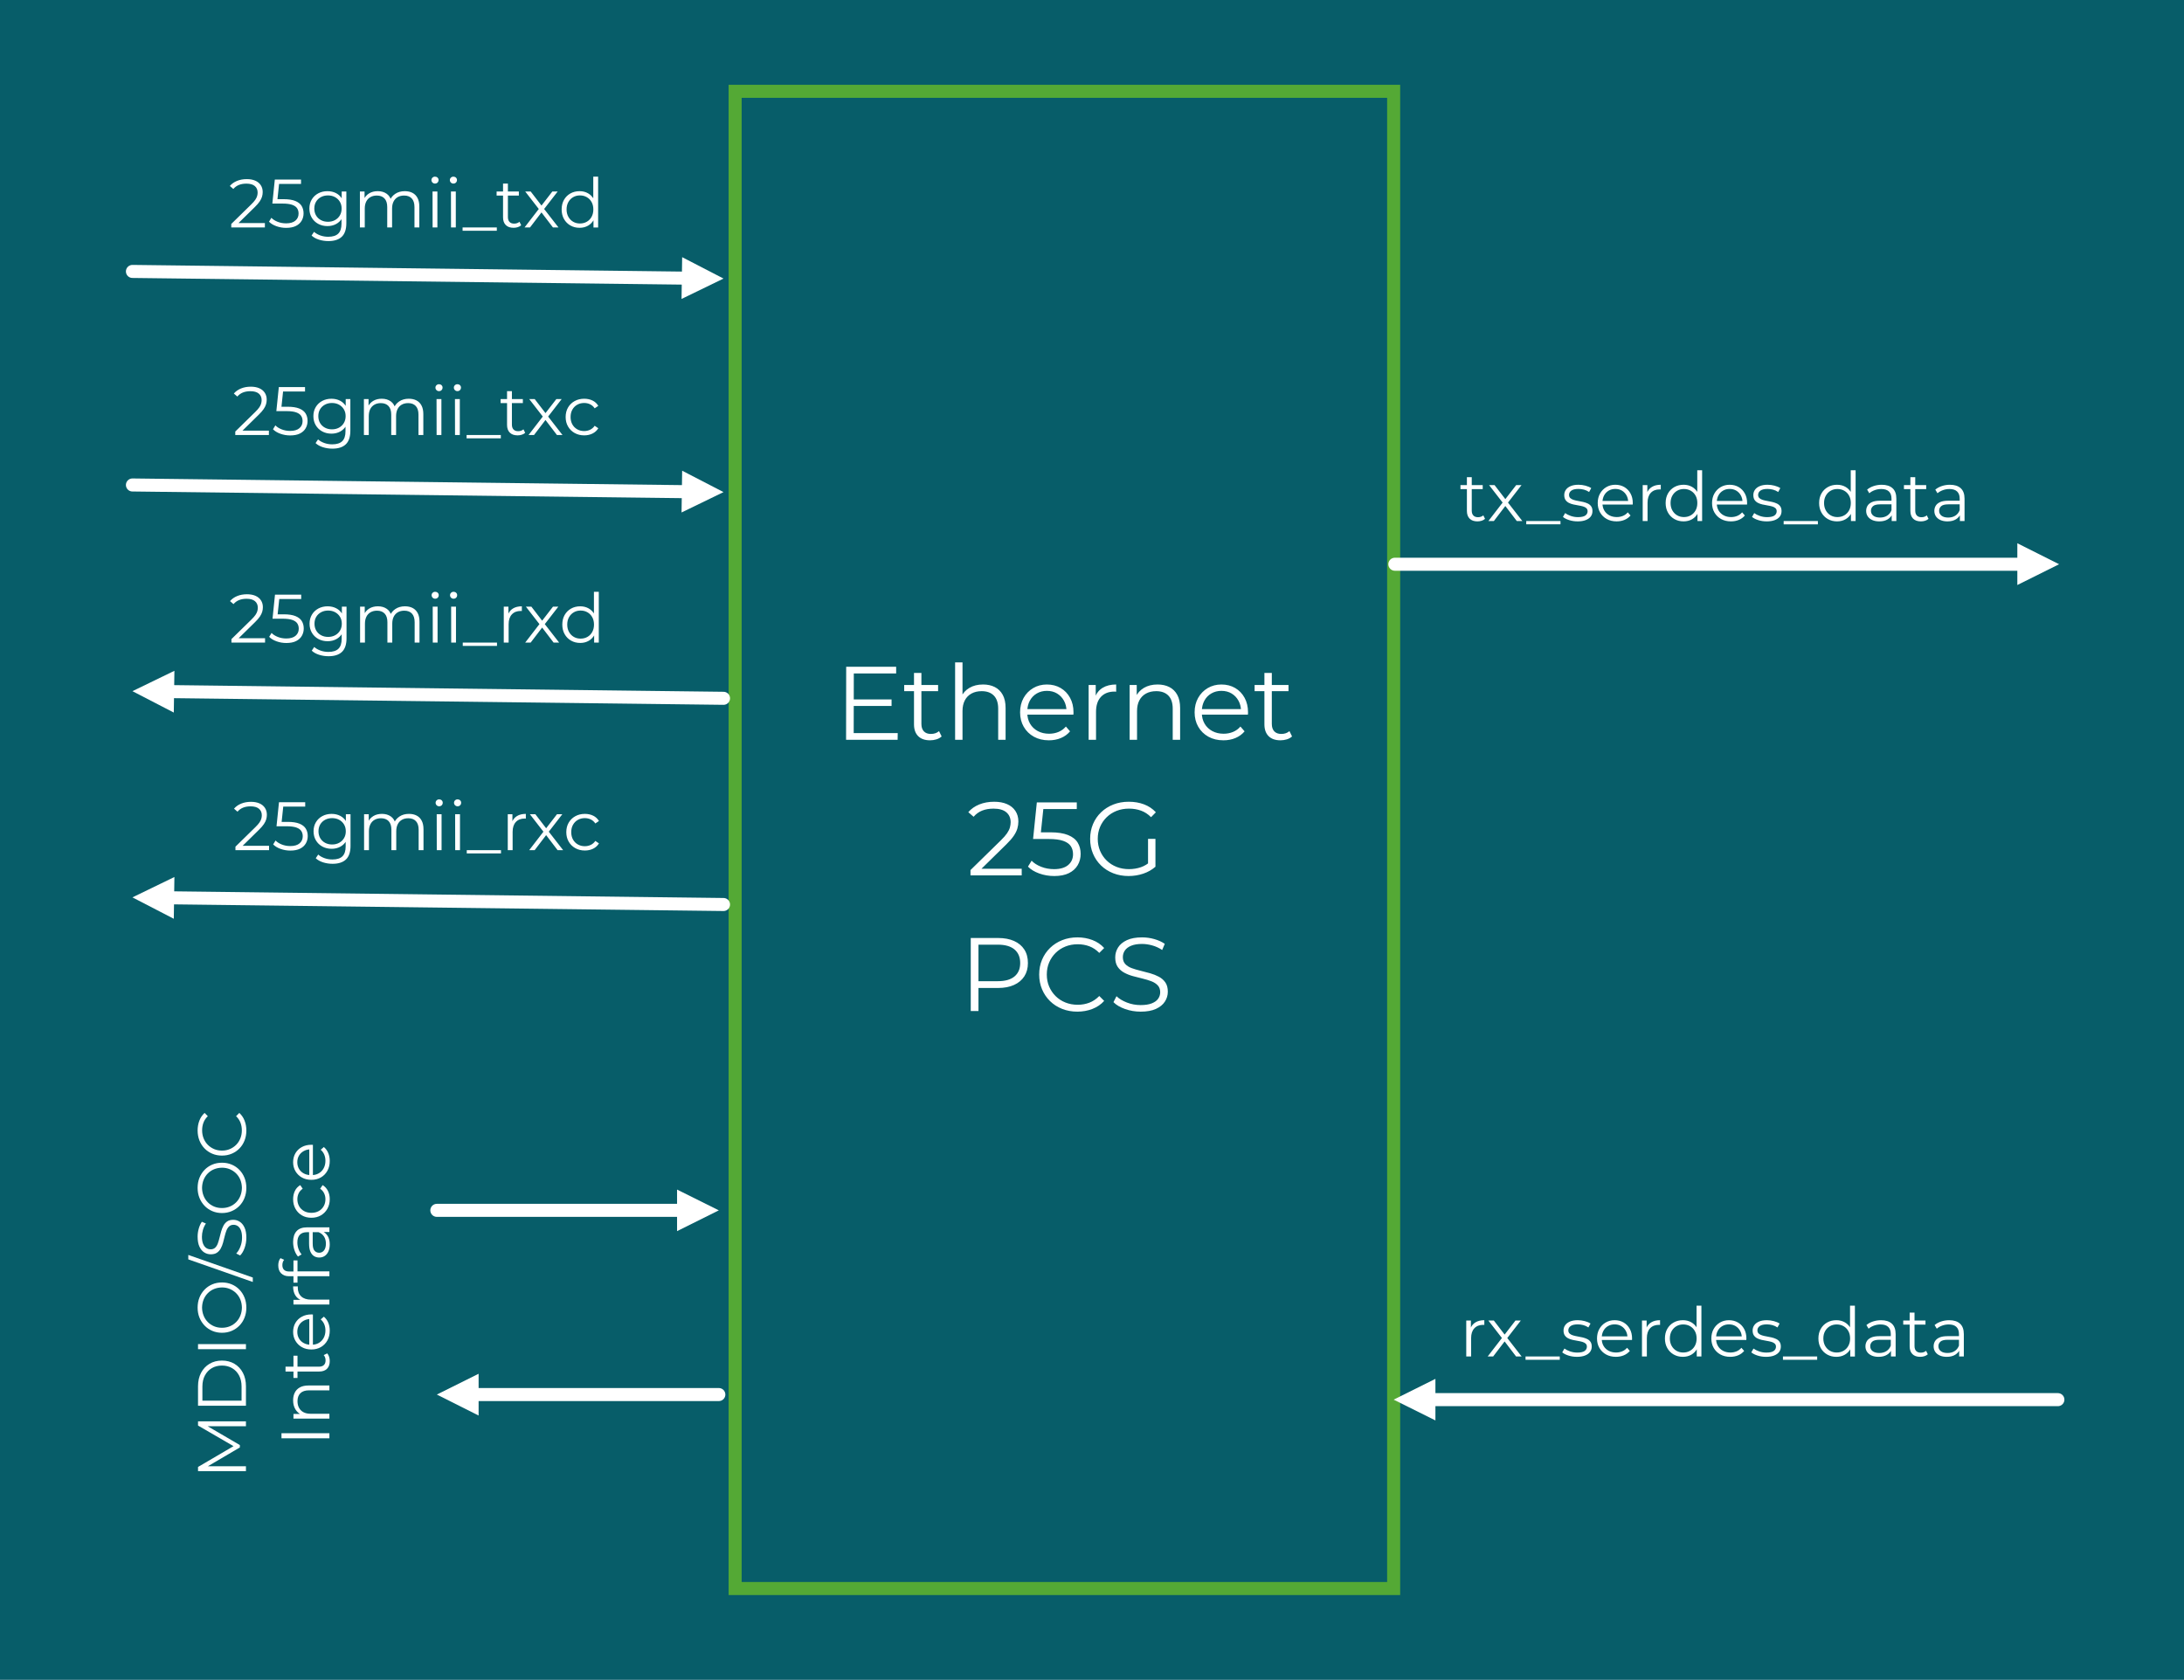 <?xml version="1.0" encoding="UTF-8"?> <svg xmlns="http://www.w3.org/2000/svg" xmlns:xlink="http://www.w3.org/1999/xlink" xmlns:xodm="http://www.corel.com/coreldraw/odm/2003" xml:space="preserve" width="7.281in" height="5.6in" version="1.1" style="shape-rendering:geometricPrecision; text-rendering:geometricPrecision; image-rendering:optimizeQuality; fill-rule:evenodd; clip-rule:evenodd" viewBox="0 0 7320.13 5629.92"> <defs> <style type="text/css"> .str1 {stroke:white;stroke-width:43.7;stroke-linecap:round;stroke-linejoin:round;stroke-miterlimit:2.613} .str0 {stroke:#54A935;stroke-width:43.7;stroke-linecap:square;stroke-miterlimit:2.613} .fil1 {fill:none} .fil0 {fill:#075D69} .fil3 {fill:white} .fil2 {fill:#FEFFFF;fill-rule:nonzero} </style> </defs> <g id="Layer_x0020_1">  <polygon class="fil0" points="-0,0 -0,5629.92 7320.13,5629.92 7320.13,0 "></polygon> <polygon class="fil1 str0" points="2463.94,5323.98 4671.11,5323.98 4671.11,305.94 2463.94,305.94 "></polygon> <path class="fil2" d="M2858.91 2344.02l129.37 0 0 22.03 -129.37 0 0 -22.03zm2.45 112.94l147.55 0 -0.35 22.38 -172.73 0 0.35 -244.76 167.49 0 0 22.38 -141.96 0 -0.35 200zm255.94 24.13c-17.25,0 -30.54,-4.66 -39.86,-13.99 -9.32,-9.32 -13.98,-22.49 -13.98,-39.51l0 -172.38 24.82 0 0 170.98c0,10.72 2.74,19 8.22,24.82 5.48,5.83 13.35,8.74 23.6,8.74 10.96,0 20.05,-3.15 27.27,-9.44l8.74 17.83c-4.9,4.43 -10.78,7.69 -17.66,9.79 -6.87,2.1 -13.93,3.15 -21.16,3.15zm-86.71 -164.69l0 -20.63 113.64 0 0 20.63 -113.64 0zm264.33 -22.38c14.92,0 28.03,2.86 39.34,8.57 11.3,5.71 20.16,14.39 26.57,26.05 6.41,11.66 9.62,26.34 9.62,44.06l0 106.64 -24.82 0 0 -104.2c0,-19.35 -4.84,-33.97 -14.51,-43.88 -9.67,-9.91 -23.25,-14.86 -40.73,-14.86 -13.05,0 -24.42,2.62 -34.09,7.87 -9.67,5.24 -17.13,12.82 -22.37,22.73 -5.24,9.91 -7.87,21.85 -7.87,35.84l0 96.5 -24.82 0 0 -259.44 24.82 0 0 126.22 -4.9 -9.44c5.83,-13.29 15.15,-23.72 27.97,-31.3 12.82,-7.58 28.09,-11.36 45.81,-11.36zm220.63 187.07c-19.12,0 -35.9,-4.02 -50.35,-12.06 -14.45,-8.04 -25.76,-19.11 -33.92,-33.22 -8.16,-14.11 -12.24,-30.25 -12.24,-48.43 0,-18.18 3.9,-34.26 11.71,-48.25 7.81,-13.98 18.53,-25 32.17,-33.04 13.64,-8.04 28.96,-12.06 45.98,-12.06 17.25,0 32.58,3.91 45.98,11.72 13.41,7.81 23.95,18.76 31.64,32.87 7.69,14.1 11.54,30.36 11.54,48.77 0,1.17 -0.06,2.39 -0.17,3.67 -0.11,1.28 -0.17,2.62 -0.17,4.02l-159.79 0 0 -18.53 146.5 0 -9.79 7.34c0,-13.29 -2.85,-25.12 -8.57,-35.49 -5.71,-10.37 -13.46,-18.47 -23.25,-24.3 -9.79,-5.83 -21.1,-8.74 -33.92,-8.74 -12.59,0 -23.89,2.91 -33.92,8.74 -10.02,5.83 -17.83,13.98 -23.43,24.47 -5.59,10.49 -8.39,22.5 -8.39,36.02l0 3.84c0,13.99 3.09,26.28 9.27,36.89 6.18,10.61 14.8,18.88 25.87,24.83 11.07,5.94 23.72,8.91 37.94,8.91 11.19,0 21.62,-1.98 31.3,-5.94 9.67,-3.96 18.01,-10.02 25,-18.18l13.99 16.08c-8.16,9.79 -18.36,17.25 -30.6,22.38 -12.24,5.13 -25.7,7.69 -40.38,7.69zm133.22 -1.75l0 -183.57 23.78 0 0 50 -2.45 -8.74c5.13,-13.98 13.75,-24.65 25.87,-31.99 12.12,-7.34 27.16,-11.02 45.1,-11.02l0 24.13c-0.93,0 -1.86,-0.06 -2.8,-0.17 -0.93,-0.12 -1.86,-0.18 -2.8,-0.18 -19.35,0 -34.5,5.89 -45.45,17.66 -10.96,11.77 -16.43,28.49 -16.43,50.18l0 93.7 -24.82 0zm231.12 -185.32c14.92,0 28.03,2.86 39.34,8.57 11.3,5.71 20.16,14.39 26.57,26.05 6.41,11.66 9.62,26.34 9.62,44.06l0 106.64 -24.82 0 0 -104.2c0,-19.35 -4.84,-33.97 -14.51,-43.88 -9.67,-9.91 -23.25,-14.86 -40.73,-14.86 -13.05,0 -24.42,2.62 -34.09,7.87 -9.67,5.24 -17.13,12.82 -22.37,22.73 -5.24,9.91 -7.87,21.85 -7.87,35.84l0 96.5 -24.82 0 0 -183.57 23.78 0 0 50.35 -3.85 -9.44c5.83,-13.29 15.15,-23.72 27.97,-31.3 12.82,-7.58 28.09,-11.36 45.81,-11.36zm220.63 187.07c-19.12,0 -35.9,-4.02 -50.35,-12.06 -14.45,-8.04 -25.76,-19.11 -33.92,-33.22 -8.16,-14.11 -12.24,-30.25 -12.24,-48.43 0,-18.18 3.9,-34.26 11.71,-48.25 7.81,-13.98 18.53,-25 32.17,-33.04 13.64,-8.04 28.96,-12.06 45.98,-12.06 17.25,0 32.58,3.91 45.98,11.72 13.41,7.81 23.95,18.76 31.64,32.87 7.69,14.1 11.54,30.36 11.54,48.77 0,1.17 -0.06,2.39 -0.17,3.67 -0.11,1.28 -0.17,2.62 -0.17,4.02l-159.79 0 0 -18.53 146.5 0 -9.79 7.34c0,-13.29 -2.85,-25.12 -8.57,-35.49 -5.71,-10.37 -13.46,-18.47 -23.25,-24.3 -9.79,-5.83 -21.1,-8.74 -33.92,-8.74 -12.59,0 -23.89,2.91 -33.92,8.74 -10.02,5.83 -17.83,13.98 -23.43,24.47 -5.59,10.49 -8.39,22.5 -8.39,36.02l0 3.84c0,13.99 3.09,26.28 9.27,36.89 6.18,10.61 14.8,18.88 25.87,24.83 11.07,5.94 23.72,8.91 37.94,8.91 11.19,0 21.62,-1.98 31.3,-5.94 9.67,-3.96 18.01,-10.02 25,-18.18l13.99 16.08c-8.16,9.79 -18.36,17.25 -30.6,22.38 -12.24,5.13 -25.7,7.69 -40.38,7.69zm191.26 0c-17.25,0 -30.54,-4.66 -39.86,-13.99 -9.32,-9.32 -13.98,-22.49 -13.98,-39.51l0 -172.38 24.82 0 0 170.98c0,10.72 2.74,19 8.22,24.82 5.48,5.83 13.35,8.74 23.6,8.74 10.96,0 20.05,-3.15 27.27,-9.44l8.74 17.83c-4.9,4.43 -10.78,7.69 -17.66,9.79 -6.87,2.1 -13.93,3.15 -21.16,3.15zm-86.71 -164.69l0 -20.63 113.64 0 0 20.63 -113.64 0z"></path> <path class="fil2" d="M3252.79 2933.87l0 -17.83 101.75 -99.65c9.32,-9.09 16.31,-17.07 20.98,-23.95 4.66,-6.87 7.81,-13.35 9.44,-19.41 1.63,-6.06 2.45,-11.77 2.45,-17.13 0,-14.22 -4.84,-25.41 -14.51,-33.56 -9.67,-8.16 -23.95,-12.24 -42.83,-12.24 -14.45,0 -27.21,2.21 -38.29,6.64 -11.07,4.43 -20.57,11.31 -28.49,20.63l-17.83 -15.38c9.56,-11.19 21.8,-19.81 36.71,-25.87 14.92,-6.06 31.58,-9.09 50,-9.09 16.55,0 30.88,2.62 43.01,7.87 12.12,5.24 21.5,12.88 28.15,22.9 6.65,10.03 9.97,21.8 9.97,35.32 0,7.92 -1.11,15.73 -3.32,23.43 -2.22,7.69 -6.18,15.79 -11.89,24.3 -5.71,8.51 -14.04,18.12 -25,28.85l-93.36 91.61 -6.99 -9.79 151.75 0 0 22.38 -171.68 0zm280.42 2.1c-17.48,0 -34.15,-2.85 -50,-8.57 -15.85,-5.71 -28.44,-13.35 -37.76,-22.9l12.23 -19.93c7.69,8.16 18.24,14.92 31.64,20.28 13.41,5.36 27.92,8.04 43.53,8.04 20.74,0 36.54,-4.61 47.38,-13.81 10.84,-9.21 16.26,-21.27 16.26,-36.19 0,-10.49 -2.51,-19.52 -7.52,-27.1 -5.01,-7.58 -13.46,-13.46 -25.35,-17.66 -11.89,-4.2 -28.2,-6.29 -48.95,-6.29l-52.1 0 12.59 -122.73 133.92 0 0 22.38 -123.78 0 12.94 -12.24 -10.84 102.8 -12.93 -12.59 45.8 0c24.71,0 44.52,3.03 59.44,9.09 14.92,6.06 25.7,14.51 32.34,25.35 6.64,10.84 9.97,23.48 9.97,37.94 0,13.75 -3.27,26.28 -9.79,37.58 -6.53,11.31 -16.31,20.22 -29.37,26.75 -13.06,6.53 -29.61,9.79 -49.65,9.79zm249.65 0c-18.65,0 -35.84,-3.09 -51.58,-9.27 -15.73,-6.18 -29.37,-14.86 -40.91,-26.05 -11.54,-11.19 -20.51,-24.36 -26.92,-39.51 -6.41,-15.15 -9.61,-31.7 -9.61,-49.65 0,-17.95 3.21,-34.5 9.61,-49.65 6.41,-15.15 15.44,-28.32 27.1,-39.51 11.65,-11.19 25.35,-19.87 41.08,-26.05 15.73,-6.17 32.92,-9.27 51.57,-9.27 18.65,0 35.72,2.91 51.22,8.74 15.5,5.83 28.73,14.68 39.69,26.57l-16.09 16.43c-10.26,-10.26 -21.56,-17.6 -33.92,-22.03 -12.36,-4.43 -25.64,-6.64 -39.86,-6.64 -15.15,0 -29.08,2.51 -41.78,7.52 -12.71,5.01 -23.78,12.12 -33.22,21.33 -9.44,9.21 -16.79,19.93 -22.03,32.17 -5.24,12.24 -7.86,25.7 -7.86,40.39 0,14.45 2.62,27.85 7.86,40.21 5.24,12.35 12.59,23.13 22.03,32.34 9.44,9.21 20.51,16.32 33.22,21.33 12.71,5.01 26.51,7.52 41.44,7.52 13.98,0 27.21,-2.1 39.68,-6.3 12.47,-4.2 23.95,-11.3 34.44,-21.33l14.68 19.58c-11.66,10.26 -25.29,18 -40.91,23.25 -15.62,5.24 -31.93,7.87 -48.95,7.87zm65.03 -34.26l0 -90.21 24.82 0 0 93.36 -24.82 -3.15z"></path> <path class="fil2" d="M3253.67 3388.42l0 -244.76 91.61 0c20.75,0 38.58,3.32 53.5,9.97 14.92,6.64 26.4,16.2 34.44,28.67 8.04,12.47 12.06,27.56 12.06,45.28 0,17.25 -4.02,32.11 -12.06,44.58 -8.04,12.47 -19.52,22.09 -34.44,28.85 -14.92,6.76 -32.75,10.14 -53.5,10.14l-77.27 0 11.54 -12.24 0 89.51 -25.87 0zm25.87 -87.41l-11.54 -12.59 76.57 0c24.47,0 43.06,-5.3 55.77,-15.91 12.71,-10.61 19.06,-25.58 19.06,-44.93 0,-19.58 -6.35,-34.73 -19.06,-45.45 -12.71,-10.72 -31.3,-16.09 -55.77,-16.09l-76.57 0 11.54 -12.24 0 147.2zm331.47 89.51c-18.42,0 -35.43,-3.09 -51.05,-9.27 -15.62,-6.18 -29.14,-14.86 -40.56,-26.05 -11.42,-11.19 -20.34,-24.36 -26.75,-39.51 -6.41,-15.15 -9.61,-31.7 -9.61,-49.65 0,-17.95 3.21,-34.5 9.61,-49.65 6.41,-15.15 15.38,-28.32 26.92,-39.51 11.54,-11.19 25.12,-19.87 40.74,-26.05 15.62,-6.17 32.63,-9.27 51.05,-9.27 17.72,0 34.38,2.97 50,8.92 15.62,5.94 28.79,14.86 39.51,26.75l-16.43 16.43c-10.02,-10.26 -21.1,-17.66 -33.22,-22.2 -12.12,-4.54 -25.18,-6.82 -39.16,-6.82 -14.69,0 -28.32,2.51 -40.91,7.52 -12.59,5.01 -23.55,12.12 -32.87,21.33 -9.32,9.21 -16.61,19.93 -21.86,32.17 -5.24,12.24 -7.86,25.7 -7.86,40.39 0,14.68 2.62,28.15 7.86,40.38 5.24,12.24 12.53,22.96 21.86,32.17 9.32,9.21 20.28,16.32 32.87,21.33 12.59,5.01 26.22,7.52 40.91,7.52 13.98,0 27.04,-2.33 39.16,-6.99 12.12,-4.66 23.19,-12.12 33.22,-22.38l16.43 16.43c-10.72,11.89 -23.89,20.86 -39.51,26.92 -15.62,6.06 -32.4,9.09 -50.35,9.09zm211.89 0c-18.18,0 -35.61,-2.97 -52.27,-8.92 -16.67,-5.94 -29.55,-13.58 -38.64,-22.9l10.14 -19.93c8.62,8.39 20.22,15.44 34.79,21.15 14.57,5.71 29.89,8.57 45.98,8.57 15.38,0 27.91,-1.92 37.58,-5.77 9.67,-3.85 16.79,-9.03 21.33,-15.56 4.55,-6.53 6.82,-13.75 6.82,-21.68 0,-9.56 -2.74,-17.25 -8.22,-23.08 -5.48,-5.83 -12.65,-10.43 -21.5,-13.81 -8.86,-3.38 -18.65,-6.35 -29.37,-8.92 -10.72,-2.56 -21.44,-5.3 -32.17,-8.22 -10.72,-2.91 -20.57,-6.82 -29.55,-11.71 -8.97,-4.9 -16.2,-11.37 -21.68,-19.41 -5.48,-8.04 -8.22,-18.59 -8.22,-31.64 0,-12.12 3.21,-23.25 9.61,-33.39 6.41,-10.14 16.26,-18.3 29.55,-24.48 13.29,-6.17 30.3,-9.27 51.05,-9.27 13.75,0 27.39,1.92 40.91,5.77 13.52,3.85 25.17,9.15 34.96,15.91l-8.74 20.63c-10.49,-6.99 -21.62,-12.12 -33.39,-15.38 -11.77,-3.27 -23.14,-4.9 -34.09,-4.9 -14.68,0 -26.8,1.98 -36.36,5.94 -9.56,3.96 -16.61,9.27 -21.16,15.91 -4.54,6.65 -6.82,14.16 -6.82,22.55 0,9.56 2.74,17.25 8.22,23.08 5.48,5.83 12.7,10.37 21.68,13.64 8.97,3.26 18.82,6.18 29.55,8.74 10.72,2.56 21.38,5.36 31.99,8.39 10.61,3.03 20.4,6.93 29.37,11.71 8.97,4.78 16.2,11.13 21.68,19.06 5.48,7.92 8.22,18.3 8.22,31.12 0,11.89 -3.27,22.9 -9.79,33.04 -6.53,10.14 -16.49,18.3 -29.89,24.48 -13.4,6.18 -30.6,9.27 -51.57,9.27z"></path> <line class="fil1 str1" x1="443.89" y1="909.64" x2="2302.78" y2="932.17"></line> <polygon class="fil3" points="2286.39,861.83 2425.02,933.54 2284.34,1001.83 "></polygon> <line class="fil1 str1" x1="566.13" y1="2317.8" x2="2425.02" y2="2340.33"></line> <polygon class="fil3" points="582.52,2388.14 443.89,2316.43 584.57,2248.14 "></polygon> <line class="fil1 str1" x1="6779.26" y1="1890.98" x2="4675.21" y2="1890.98"></line> <polygon class="fil3" points="6761.5,1960.64 6901.5,1890.98 6761.5,1820.64 "></polygon> <line class="fil1 str1" x1="4793.35" y1="4690.92" x2="6897.4" y2="4690.92"></line> <polygon class="fil3" points="4811.11,4760.57 4671.11,4690.92 4811.11,4621.26 "></polygon> <path class="fil2" d="M775.16 762.23l0 -11.7 66.77 -65.39c6.12,-5.96 10.71,-11.2 13.77,-15.72 3.06,-4.51 5.13,-8.76 6.2,-12.74 1.07,-3.97 1.61,-7.72 1.61,-11.24 0,-9.33 -3.17,-16.67 -9.52,-22.03 -6.35,-5.35 -15.72,-8.03 -28.11,-8.03 -9.48,0 -17.86,1.45 -25.13,4.36 -7.27,2.91 -13.5,7.42 -18.7,13.54l-11.7 -10.1c6.27,-7.34 14.3,-13 24.09,-16.98 9.79,-3.98 20.73,-5.96 32.81,-5.96 10.86,0 20.27,1.72 28.22,5.16 7.96,3.44 14.11,8.45 18.47,15.03 4.36,6.58 6.54,14.3 6.54,23.17 0,5.2 -0.73,10.33 -2.18,15.37 -1.45,5.05 -4.05,10.37 -7.8,15.95 -3.75,5.58 -9.22,11.89 -16.41,18.93l-61.27 60.12 -4.59 -6.42 99.59 0 0 14.68 -112.66 0zm184.03 1.38c-11.47,0 -22.41,-1.88 -32.82,-5.62 -10.4,-3.74 -18.66,-8.76 -24.78,-15.03l8.03 -13.08c5.05,5.36 11.97,9.79 20.77,13.31 8.79,3.52 18.32,5.28 28.57,5.28 13.61,0 23.98,-3.02 31.09,-9.06 7.11,-6.04 10.67,-13.96 10.67,-23.75 0,-6.88 -1.65,-12.81 -4.94,-17.78 -3.29,-4.98 -8.83,-8.83 -16.64,-11.59 -7.8,-2.75 -18.51,-4.13 -32.12,-4.13l-34.19 0 8.26 -80.54 87.88 0 0 14.68 -81.23 0 8.49 -8.03 -7.11 67.46 -8.49 -8.26 30.06 0c16.21,0 29.22,1.99 39.01,5.96 9.79,3.98 16.86,9.52 21.23,16.64 4.36,7.12 6.54,15.41 6.54,24.9 0,9.02 -2.14,17.24 -6.42,24.67 -4.29,7.42 -10.71,13.27 -19.28,17.55 -8.57,4.28 -19.43,6.42 -32.58,6.42zm141.34 44.29c-11.01,0 -21.57,-1.61 -31.66,-4.82 -10.1,-3.21 -18.28,-7.8 -24.55,-13.77l8.26 -12.39c5.66,5.05 12.66,9.06 20.99,12.05 8.34,2.98 17.17,4.47 26.5,4.47 15.3,0 26.54,-3.55 33.73,-10.67 7.19,-7.12 10.79,-18.17 10.79,-33.16l0 -30.06 2.3 -20.65 -1.61 -20.65 0 -36.48 15.6 0 0 105.78c0,20.8 -5.09,36.06 -15.26,45.77 -10.17,9.72 -25.2,14.57 -45.09,14.57zm-2.98 -50.25c-11.47,0 -21.8,-2.49 -30.98,-7.46 -9.18,-4.97 -16.41,-11.89 -21.68,-20.76 -5.28,-8.87 -7.92,-19.05 -7.92,-30.52 0,-11.47 2.64,-21.61 7.92,-30.4 5.28,-8.79 12.5,-15.64 21.68,-20.54 9.18,-4.89 19.5,-7.34 30.98,-7.34 10.71,0 20.34,2.22 28.91,6.66 8.57,4.43 15.37,11.01 20.42,19.73 5.05,8.72 7.57,19.35 7.57,31.89 0,12.55 -2.53,23.18 -7.57,31.9 -5.05,8.72 -11.85,15.37 -20.42,19.96 -8.57,4.59 -18.2,6.89 -28.91,6.89zm1.6 -14.46c8.87,0 16.75,-1.87 23.64,-5.62 6.88,-3.75 12.31,-8.95 16.29,-15.6 3.98,-6.65 5.96,-14.34 5.96,-23.06 0,-8.72 -1.99,-16.37 -5.96,-22.94 -3.98,-6.58 -9.41,-11.74 -16.29,-15.49 -6.89,-3.75 -14.76,-5.62 -23.64,-5.62 -8.72,0 -16.56,1.87 -23.52,5.62 -6.96,3.75 -12.39,8.91 -16.29,15.49 -3.9,6.58 -5.85,14.22 -5.85,22.94 0,8.72 1.95,16.41 5.85,23.06 3.9,6.65 9.33,11.85 16.29,15.6 6.96,3.75 14.8,5.62 23.52,5.62zm257.68 -102.57c9.79,0 18.32,1.88 25.58,5.62 7.26,3.75 12.92,9.44 16.98,17.09 4.05,7.65 6.08,17.28 6.08,28.91l0 69.98 -16.29 0 0 -68.38c0,-12.7 -3.02,-22.3 -9.06,-28.8 -6.04,-6.5 -14.57,-9.75 -25.58,-9.75 -8.26,0 -15.41,1.72 -21.46,5.16 -6.04,3.44 -10.71,8.41 -14,14.91 -3.29,6.5 -4.93,14.34 -4.93,23.52l0 63.33 -16.29 0 0 -68.38c0,-12.7 -3.06,-22.3 -9.18,-28.8 -6.12,-6.5 -14.69,-9.75 -25.7,-9.75 -8.11,0 -15.22,1.72 -21.34,5.16 -6.12,3.44 -10.82,8.41 -14.11,14.91 -3.29,6.5 -4.94,14.34 -4.94,23.52l0 63.33 -16.29 0 0 -120.46 15.6 0 0 32.58 -2.52 -5.74c3.67,-8.72 9.6,-15.56 17.78,-20.54 8.18,-4.97 17.86,-7.46 29.02,-7.46 11.78,0 21.8,2.94 30.06,8.83 8.26,5.89 13.61,14.72 16.06,26.5l-6.42 -2.53c3.52,-9.79 9.75,-17.7 18.7,-23.75 8.95,-6.04 19.69,-9.06 32.24,-9.06zm93.15 121.61l-0.23 -120.46 16.29 0 0 120.46 -16.06 0zm8.03 -147.08c-3.36,0 -6.19,-1.15 -8.49,-3.44 -2.29,-2.3 -3.44,-5.05 -3.44,-8.26 0,-3.21 1.15,-5.93 3.44,-8.15 2.3,-2.22 5.13,-3.33 8.49,-3.33 3.37,0 6.2,1.07 8.49,3.21 2.3,2.14 3.44,4.82 3.44,8.03 0,3.36 -1.11,6.19 -3.33,8.49 -2.22,2.29 -5.09,3.44 -8.6,3.44zm53.69 147.08l-0.23 -120.46 16.29 0 0 120.46 -16.06 0zm8.03 -147.08c-3.36,0 -6.19,-1.15 -8.49,-3.44 -2.29,-2.3 -3.44,-5.05 -3.44,-8.26 0,-3.21 1.15,-5.93 3.44,-8.15 2.3,-2.22 5.13,-3.33 8.49,-3.33 3.37,0 6.2,1.07 8.49,3.21 2.3,2.14 3.44,4.82 3.44,8.03 0,3.36 -1.11,6.19 -3.33,8.49 -2.22,2.29 -5.09,3.44 -8.6,3.44zm30.75 158.1l0 -11.02 114.73 0 0 11.02 -114.73 0zm170.94 -9.87c-11.32,0 -20.04,-3.06 -26.16,-9.18 -6.12,-6.12 -9.18,-14.76 -9.18,-25.93l0 -113.12 16.29 0 0 112.2c0,7.04 1.8,12.47 5.39,16.29 3.6,3.82 8.76,5.74 15.49,5.74 7.19,0 13.15,-2.07 17.9,-6.2l5.74 11.7c-3.21,2.91 -7.08,5.05 -11.59,6.42 -4.51,1.38 -9.14,2.07 -13.88,2.07zm-56.9 -108.07l0 -13.54 74.57 0 0 13.54 -74.57 0zm93.61 106.92l50.94 -66.08 -0.23 8.03 -48.42 -62.41 18.36 0 39.69 51.63 -6.88 -0.23 39.7 -51.4 17.89 0 -48.87 63.1 0.23 -8.72 51.4 66.08 -18.59 0 -41.99 -55.07 6.42 0.92 -41.3 54.15 -18.36 0zm184.48 1.15c-11.47,0 -21.76,-2.6 -30.86,-7.8 -9.1,-5.2 -16.25,-12.43 -21.45,-21.69 -5.2,-9.25 -7.8,-19.92 -7.8,-32.01 0,-12.24 2.6,-22.94 7.8,-32.12 5.2,-9.18 12.35,-16.33 21.45,-21.46 9.1,-5.12 19.39,-7.69 30.86,-7.69 10.55,0 20,2.37 28.34,7.11 8.34,4.75 14.99,11.66 19.96,20.77 4.97,9.1 7.46,20.23 7.46,33.39 0,13 -2.45,24.09 -7.34,33.27 -4.9,9.18 -11.51,16.18 -19.85,21 -8.34,4.82 -17.86,7.23 -28.56,7.23zm1.15 -14.45c8.57,0 16.25,-1.95 23.06,-5.85 6.81,-3.9 12.16,-9.41 16.06,-16.52 3.9,-7.11 5.85,-15.33 5.85,-24.67 0,-9.48 -1.95,-17.74 -5.85,-24.78 -3.9,-7.04 -9.25,-12.51 -16.06,-16.41 -6.81,-3.9 -14.49,-5.85 -23.06,-5.85 -8.41,0 -15.99,1.95 -22.72,5.85 -6.73,3.9 -12.08,9.37 -16.06,16.41 -3.98,7.04 -5.96,15.3 -5.96,24.78 0,9.33 1.99,17.55 5.96,24.67 3.98,7.11 9.33,12.62 16.06,16.52 6.73,3.9 14.3,5.85 22.72,5.85zm45.43 13.31l0 -36.25 1.61 -24.32 -2.3 -24.32 0 -85.36 16.29 0 0 170.26 -15.6 0z"></path> <path class="fil2" d="M775.75 2153.6l0 -11.7 66.77 -65.39c6.12,-5.96 10.71,-11.2 13.77,-15.72 3.06,-4.51 5.13,-8.76 6.2,-12.74 1.07,-3.97 1.61,-7.72 1.61,-11.24 0,-9.33 -3.17,-16.67 -9.52,-22.03 -6.35,-5.35 -15.72,-8.03 -28.11,-8.03 -9.48,0 -17.86,1.45 -25.13,4.36 -7.27,2.91 -13.5,7.42 -18.7,13.54l-11.7 -10.1c6.27,-7.34 14.3,-13 24.09,-16.98 9.79,-3.98 20.73,-5.96 32.81,-5.96 10.86,0 20.27,1.72 28.22,5.16 7.96,3.44 14.11,8.45 18.47,15.03 4.36,6.58 6.54,14.3 6.54,23.17 0,5.2 -0.73,10.33 -2.18,15.37 -1.45,5.05 -4.05,10.37 -7.8,15.95 -3.75,5.58 -9.22,11.89 -16.41,18.93l-61.27 60.12 -4.59 -6.42 99.59 0 0 14.68 -112.66 0zm184.03 1.38c-11.47,0 -22.41,-1.88 -32.82,-5.62 -10.4,-3.74 -18.66,-8.76 -24.78,-15.03l8.03 -13.08c5.05,5.36 11.97,9.79 20.77,13.31 8.79,3.52 18.32,5.28 28.57,5.28 13.61,0 23.98,-3.02 31.09,-9.06 7.11,-6.04 10.67,-13.96 10.67,-23.75 0,-6.88 -1.65,-12.81 -4.94,-17.78 -3.29,-4.98 -8.83,-8.83 -16.64,-11.59 -7.8,-2.75 -18.51,-4.13 -32.12,-4.13l-34.19 0 8.26 -80.54 87.88 0 0 14.68 -81.23 0 8.49 -8.03 -7.11 67.46 -8.49 -8.26 30.06 0c16.21,0 29.22,1.99 39.01,5.96 9.79,3.98 16.86,9.52 21.23,16.64 4.36,7.12 6.54,15.41 6.54,24.9 0,9.02 -2.14,17.24 -6.42,24.67 -4.29,7.42 -10.71,13.27 -19.28,17.55 -8.57,4.28 -19.43,6.42 -32.58,6.42zm141.34 44.29c-11.01,0 -21.57,-1.61 -31.66,-4.82 -10.1,-3.21 -18.28,-7.8 -24.55,-13.77l8.26 -12.39c5.66,5.05 12.66,9.06 20.99,12.05 8.34,2.98 17.17,4.47 26.5,4.47 15.3,0 26.54,-3.55 33.73,-10.67 7.19,-7.12 10.79,-18.17 10.79,-33.16l0 -30.06 2.3 -20.65 -1.61 -20.65 0 -36.48 15.6 0 0 105.78c0,20.8 -5.09,36.06 -15.26,45.77 -10.17,9.72 -25.2,14.57 -45.09,14.57zm-2.98 -50.25c-11.47,0 -21.8,-2.49 -30.98,-7.46 -9.18,-4.97 -16.41,-11.89 -21.68,-20.76 -5.28,-8.87 -7.92,-19.05 -7.92,-30.52 0,-11.47 2.64,-21.61 7.92,-30.4 5.28,-8.79 12.5,-15.64 21.68,-20.54 9.18,-4.89 19.5,-7.34 30.98,-7.34 10.71,0 20.34,2.22 28.91,6.66 8.57,4.43 15.37,11.01 20.42,19.73 5.05,8.72 7.57,19.35 7.57,31.89 0,12.55 -2.53,23.18 -7.57,31.9 -5.05,8.72 -11.85,15.37 -20.42,19.96 -8.57,4.59 -18.2,6.89 -28.91,6.89zm1.6 -14.46c8.87,0 16.75,-1.87 23.64,-5.62 6.88,-3.75 12.31,-8.95 16.29,-15.6 3.98,-6.65 5.96,-14.34 5.96,-23.06 0,-8.72 -1.99,-16.37 -5.96,-22.94 -3.98,-6.58 -9.41,-11.74 -16.29,-15.49 -6.89,-3.75 -14.76,-5.62 -23.64,-5.62 -8.72,0 -16.56,1.87 -23.52,5.62 -6.96,3.75 -12.39,8.91 -16.29,15.49 -3.9,6.58 -5.85,14.22 -5.85,22.94 0,8.72 1.95,16.41 5.85,23.06 3.9,6.65 9.33,11.85 16.29,15.6 6.96,3.75 14.8,5.62 23.52,5.62zm257.68 -102.57c9.79,0 18.32,1.88 25.58,5.62 7.26,3.75 12.92,9.44 16.98,17.09 4.05,7.65 6.08,17.28 6.08,28.91l0 69.98 -16.29 0 0 -68.38c0,-12.7 -3.02,-22.3 -9.06,-28.8 -6.04,-6.5 -14.57,-9.75 -25.58,-9.75 -8.26,0 -15.41,1.72 -21.46,5.16 -6.04,3.44 -10.71,8.41 -14,14.91 -3.29,6.5 -4.93,14.34 -4.93,23.52l0 63.33 -16.29 0 0 -68.38c0,-12.7 -3.06,-22.3 -9.18,-28.8 -6.12,-6.5 -14.69,-9.75 -25.7,-9.75 -8.11,0 -15.22,1.72 -21.34,5.16 -6.12,3.44 -10.82,8.41 -14.11,14.91 -3.29,6.5 -4.94,14.34 -4.94,23.52l0 63.33 -16.29 0 0 -120.46 15.6 0 0 32.58 -2.52 -5.74c3.67,-8.72 9.6,-15.56 17.78,-20.54 8.18,-4.97 17.86,-7.46 29.02,-7.46 11.78,0 21.8,2.94 30.06,8.83 8.26,5.89 13.61,14.72 16.06,26.5l-6.42 -2.53c3.52,-9.79 9.75,-17.7 18.7,-23.75 8.95,-6.04 19.69,-9.06 32.24,-9.06zm93.15 121.61l-0.23 -120.46 16.29 0 0 120.46 -16.06 0zm8.03 -147.08c-3.36,0 -6.19,-1.15 -8.49,-3.44 -2.29,-2.3 -3.44,-5.05 -3.44,-8.26 0,-3.21 1.15,-5.93 3.44,-8.15 2.3,-2.22 5.13,-3.33 8.49,-3.33 3.37,0 6.2,1.07 8.49,3.21 2.3,2.14 3.44,4.82 3.44,8.03 0,3.36 -1.11,6.19 -3.33,8.49 -2.22,2.29 -5.09,3.44 -8.6,3.44zm53.69 147.08l-0.23 -120.46 16.29 0 0 120.46 -16.06 0zm8.03 -147.08c-3.36,0 -6.19,-1.15 -8.49,-3.44 -2.29,-2.3 -3.44,-5.05 -3.44,-8.26 0,-3.21 1.15,-5.93 3.44,-8.15 2.3,-2.22 5.13,-3.33 8.49,-3.33 3.37,0 6.2,1.07 8.49,3.21 2.3,2.14 3.44,4.82 3.44,8.03 0,3.36 -1.11,6.19 -3.33,8.49 -2.22,2.29 -5.09,3.44 -8.6,3.44zm30.75 158.1l0 -11.02 114.73 0 0 11.02 -114.73 0zm137.44 -11.02l0 -120.46 15.6 0 0 32.81 -1.6 -5.74c3.36,-9.18 9.02,-16.18 16.98,-21 7.95,-4.82 17.82,-7.23 29.6,-7.23l0 15.83c-0.61,0 -1.22,-0.04 -1.84,-0.11 -0.61,-0.08 -1.22,-0.11 -1.83,-0.11 -12.7,0 -22.64,3.86 -29.83,11.59 -7.19,7.73 -10.79,18.7 -10.79,32.93l0 61.49 -16.29 0zm71.82 0l50.94 -66.08 -0.23 8.03 -48.42 -62.41 18.36 0 39.69 51.63 -6.88 -0.23 39.7 -51.4 17.89 0 -48.87 63.1 0.23 -8.72 51.4 66.08 -18.59 0 -41.99 -55.07 6.42 0.92 -41.3 54.15 -18.36 0zm184.48 1.15c-11.47,0 -21.76,-2.6 -30.86,-7.8 -9.1,-5.2 -16.25,-12.43 -21.45,-21.69 -5.2,-9.25 -7.8,-19.92 -7.8,-32.01 0,-12.24 2.6,-22.94 7.8,-32.12 5.2,-9.18 12.35,-16.33 21.45,-21.46 9.1,-5.12 19.39,-7.69 30.86,-7.69 10.55,0 20,2.37 28.34,7.11 8.34,4.75 14.99,11.66 19.96,20.77 4.97,9.1 7.46,20.23 7.46,33.39 0,13 -2.45,24.09 -7.34,33.27 -4.9,9.18 -11.51,16.18 -19.85,21 -8.34,4.82 -17.86,7.23 -28.56,7.23zm1.15 -14.45c8.57,0 16.25,-1.95 23.06,-5.85 6.81,-3.9 12.16,-9.41 16.06,-16.52 3.9,-7.11 5.85,-15.33 5.85,-24.67 0,-9.48 -1.95,-17.74 -5.85,-24.78 -3.9,-7.04 -9.25,-12.51 -16.06,-16.41 -6.81,-3.9 -14.49,-5.85 -23.06,-5.85 -8.41,0 -15.99,1.95 -22.72,5.85 -6.73,3.9 -12.08,9.37 -16.06,16.41 -3.98,7.04 -5.96,15.3 -5.96,24.78 0,9.33 1.99,17.55 5.96,24.67 3.98,7.11 9.33,12.62 16.06,16.52 6.73,3.9 14.3,5.85 22.72,5.85zm45.43 13.31l0 -36.25 1.61 -24.32 -2.3 -24.32 0 -85.36 16.29 0 0 170.26 -15.6 0z"></path> <path class="fil2" d="M4914.45 4546.25l0 -120.46 15.6 0 0 32.81 -1.6 -5.74c3.36,-9.18 9.02,-16.18 16.98,-21 7.95,-4.82 17.82,-7.23 29.6,-7.23l0 15.83c-0.61,0 -1.22,-0.04 -1.84,-0.11 -0.61,-0.08 -1.22,-0.11 -1.83,-0.11 -12.7,0 -22.64,3.86 -29.83,11.59 -7.19,7.73 -10.79,18.7 -10.79,32.93l0 61.49 -16.29 0zm71.82 0l50.94 -66.08 -0.23 8.03 -48.42 -62.41 18.36 0 39.69 51.63 -6.88 -0.23 39.7 -51.4 17.89 0 -48.87 63.1 0.23 -8.72 51.4 66.08 -18.59 0 -41.99 -55.07 6.42 0.92 -41.3 54.15 -18.36 0zm126.89 11.02l0 -11.02 114.73 0 0 11.02 -114.73 0zm172.09 -9.87c-9.95,0 -19.35,-1.42 -28.22,-4.25 -8.87,-2.83 -15.83,-6.38 -20.88,-10.67l7.34 -12.85c4.9,3.67 11.17,6.85 18.82,9.52 7.65,2.68 15.68,4.02 24.09,4.02 11.47,0 19.73,-1.8 24.78,-5.39 5.05,-3.59 7.58,-8.38 7.58,-14.34 0,-4.44 -1.42,-7.92 -4.25,-10.44 -2.83,-2.53 -6.54,-4.44 -11.13,-5.74 -4.59,-1.3 -9.71,-2.41 -15.37,-3.33 -5.66,-0.92 -11.28,-1.99 -16.86,-3.21 -5.58,-1.23 -10.67,-3.02 -15.26,-5.39 -4.59,-2.37 -8.3,-5.62 -11.13,-9.75 -2.83,-4.13 -4.24,-9.64 -4.24,-16.52 0,-6.58 1.84,-12.47 5.51,-17.67 3.67,-5.2 9.06,-9.29 16.18,-12.27 7.11,-2.98 15.8,-4.48 26.04,-4.48 7.8,0 15.6,1.03 23.4,3.1 7.8,2.07 14.23,4.78 19.28,8.15l-7.11 13.08c-5.36,-3.67 -11.09,-6.31 -17.21,-7.92 -6.12,-1.6 -12.24,-2.41 -18.36,-2.41 -10.86,0 -18.85,1.87 -23.98,5.62 -5.13,3.75 -7.69,8.53 -7.69,14.34 0,4.59 1.41,8.19 4.24,10.79 2.83,2.6 6.58,4.63 11.24,6.08 4.67,1.45 9.79,2.64 15.37,3.56 5.58,0.92 11.17,2.03 16.75,3.33 5.58,1.3 10.71,3.06 15.37,5.28 4.67,2.22 8.41,5.36 11.24,9.41 2.83,4.05 4.25,9.37 4.25,15.95 0,7.04 -1.95,13.12 -5.85,18.24 -3.9,5.12 -9.56,9.1 -16.98,11.93 -7.42,2.83 -16.41,4.25 -26.96,4.25zm130.79 0c-12.54,0 -23.56,-2.64 -33.04,-7.92 -9.48,-5.28 -16.9,-12.54 -22.26,-21.8 -5.36,-9.25 -8.03,-19.85 -8.03,-31.78 0,-11.93 2.56,-22.49 7.69,-31.66 5.13,-9.18 12.16,-16.41 21.11,-21.69 8.95,-5.28 19.01,-7.92 30.18,-7.92 11.32,0 21.38,2.56 30.17,7.69 8.8,5.13 15.72,12.32 20.77,21.57 5.05,9.25 7.57,19.92 7.57,32.01 0,0.76 -0.04,1.57 -0.11,2.41 -0.08,0.84 -0.11,1.72 -0.11,2.64l-104.86 0 0 -12.16 96.14 0 -6.42 4.82c0,-8.72 -1.88,-16.48 -5.62,-23.29 -3.74,-6.81 -8.83,-12.12 -15.26,-15.95 -6.42,-3.82 -13.84,-5.74 -22.26,-5.74 -8.26,0 -15.68,1.91 -22.26,5.74 -6.57,3.82 -11.7,9.18 -15.37,16.06 -3.67,6.88 -5.51,14.76 -5.51,23.63l0 2.53c0,9.18 2.03,17.25 6.08,24.21 4.05,6.96 9.71,12.39 16.98,16.29 7.27,3.9 15.57,5.85 24.9,5.85 7.34,0 14.19,-1.3 20.54,-3.9 6.35,-2.6 11.81,-6.58 16.41,-11.93l9.18 10.56c-5.36,6.42 -12.05,11.32 -20.08,14.68 -8.03,3.37 -16.86,5.05 -26.5,5.05zm87.42 -1.15l0 -120.46 15.6 0 0 32.81 -1.6 -5.74c3.36,-9.18 9.02,-16.18 16.98,-21 7.95,-4.82 17.82,-7.23 29.6,-7.23l0 15.83c-0.61,0 -1.22,-0.04 -1.84,-0.11 -0.61,-0.08 -1.22,-0.11 -1.83,-0.11 -12.7,0 -22.64,3.86 -29.83,11.59 -7.19,7.73 -10.79,18.7 -10.79,32.93l0 61.49 -16.29 0zm136.99 1.15c-11.47,0 -21.76,-2.6 -30.86,-7.8 -9.1,-5.2 -16.25,-12.43 -21.45,-21.69 -5.2,-9.25 -7.8,-19.92 -7.8,-32.01 0,-12.24 2.6,-22.94 7.8,-32.12 5.2,-9.18 12.35,-16.33 21.45,-21.46 9.1,-5.12 19.39,-7.69 30.86,-7.69 10.55,0 20,2.37 28.34,7.11 8.34,4.75 14.99,11.66 19.96,20.77 4.97,9.1 7.46,20.23 7.46,33.39 0,13 -2.45,24.09 -7.34,33.27 -4.9,9.18 -11.51,16.18 -19.85,21 -8.34,4.82 -17.86,7.23 -28.56,7.23zm1.15 -14.45c8.57,0 16.25,-1.95 23.06,-5.85 6.81,-3.9 12.16,-9.41 16.06,-16.52 3.9,-7.11 5.85,-15.33 5.85,-24.67 0,-9.48 -1.95,-17.74 -5.85,-24.78 -3.9,-7.04 -9.25,-12.51 -16.06,-16.41 -6.81,-3.9 -14.49,-5.85 -23.06,-5.85 -8.41,0 -15.99,1.95 -22.72,5.85 -6.73,3.9 -12.08,9.37 -16.06,16.41 -3.98,7.04 -5.96,15.3 -5.96,24.78 0,9.33 1.99,17.55 5.96,24.67 3.98,7.11 9.33,12.62 16.06,16.52 6.73,3.9 14.3,5.85 22.72,5.85zm45.43 13.31l0 -36.25 1.61 -24.32 -2.3 -24.32 0 -85.36 16.29 0 0 170.26 -15.6 0zm112.2 1.15c-12.54,0 -23.56,-2.64 -33.04,-7.92 -9.48,-5.28 -16.9,-12.54 -22.26,-21.8 -5.36,-9.25 -8.03,-19.85 -8.03,-31.78 0,-11.93 2.56,-22.49 7.69,-31.66 5.13,-9.18 12.16,-16.41 21.11,-21.69 8.95,-5.28 19.01,-7.92 30.18,-7.92 11.32,0 21.38,2.56 30.17,7.69 8.8,5.13 15.72,12.32 20.77,21.57 5.05,9.25 7.57,19.92 7.57,32.01 0,0.76 -0.04,1.57 -0.11,2.41 -0.08,0.84 -0.11,1.72 -0.11,2.64l-104.86 0 0 -12.16 96.14 0 -6.42 4.82c0,-8.72 -1.88,-16.48 -5.62,-23.29 -3.74,-6.81 -8.83,-12.12 -15.26,-15.95 -6.42,-3.82 -13.84,-5.74 -22.26,-5.74 -8.26,0 -15.68,1.91 -22.26,5.74 -6.57,3.82 -11.7,9.18 -15.37,16.06 -3.67,6.88 -5.51,14.76 -5.51,23.63l0 2.53c0,9.18 2.03,17.25 6.08,24.21 4.05,6.96 9.71,12.39 16.98,16.29 7.27,3.9 15.57,5.85 24.9,5.85 7.34,0 14.19,-1.3 20.54,-3.9 6.35,-2.6 11.81,-6.58 16.41,-11.93l9.18 10.56c-5.36,6.42 -12.05,11.32 -20.08,14.68 -8.03,3.37 -16.86,5.05 -26.5,5.05zm119.78 0c-9.95,0 -19.35,-1.42 -28.22,-4.25 -8.87,-2.83 -15.83,-6.38 -20.88,-10.67l7.34 -12.85c4.9,3.67 11.17,6.85 18.82,9.52 7.65,2.68 15.68,4.02 24.09,4.02 11.47,0 19.73,-1.8 24.78,-5.39 5.05,-3.59 7.58,-8.38 7.58,-14.34 0,-4.44 -1.42,-7.92 -4.25,-10.44 -2.83,-2.53 -6.54,-4.44 -11.13,-5.74 -4.59,-1.3 -9.71,-2.41 -15.37,-3.33 -5.66,-0.92 -11.28,-1.99 -16.86,-3.21 -5.58,-1.23 -10.67,-3.02 -15.26,-5.39 -4.59,-2.37 -8.3,-5.62 -11.13,-9.75 -2.83,-4.13 -4.24,-9.64 -4.24,-16.52 0,-6.58 1.84,-12.47 5.51,-17.67 3.67,-5.2 9.06,-9.29 16.18,-12.27 7.11,-2.98 15.8,-4.48 26.04,-4.48 7.8,0 15.6,1.03 23.4,3.1 7.8,2.07 14.23,4.78 19.28,8.15l-7.11 13.08c-5.36,-3.67 -11.09,-6.31 -17.21,-7.92 -6.12,-1.6 -12.24,-2.41 -18.36,-2.41 -10.86,0 -18.85,1.87 -23.98,5.62 -5.13,3.75 -7.69,8.53 -7.69,14.34 0,4.59 1.41,8.19 4.24,10.79 2.83,2.6 6.58,4.63 11.24,6.08 4.67,1.45 9.79,2.64 15.37,3.56 5.58,0.92 11.17,2.03 16.75,3.33 5.58,1.3 10.71,3.06 15.37,5.28 4.67,2.22 8.41,5.36 11.24,9.41 2.83,4.05 4.25,9.37 4.25,15.95 0,7.04 -1.95,13.12 -5.85,18.24 -3.9,5.12 -9.56,9.1 -16.98,11.93 -7.42,2.83 -16.41,4.25 -26.96,4.25zm56.9 9.87l0 -11.02 114.73 0 0 11.02 -114.73 0zm178.98 -9.87c-11.47,0 -21.76,-2.6 -30.86,-7.8 -9.1,-5.2 -16.25,-12.43 -21.45,-21.69 -5.2,-9.25 -7.8,-19.92 -7.8,-32.01 0,-12.24 2.6,-22.94 7.8,-32.12 5.2,-9.18 12.35,-16.33 21.45,-21.46 9.1,-5.12 19.39,-7.69 30.86,-7.69 10.55,0 20,2.37 28.34,7.11 8.34,4.75 14.99,11.66 19.96,20.77 4.97,9.1 7.46,20.23 7.46,33.39 0,13 -2.45,24.09 -7.34,33.27 -4.9,9.18 -11.51,16.18 -19.85,21 -8.34,4.82 -17.86,7.23 -28.56,7.23zm1.15 -14.45c8.57,0 16.25,-1.95 23.06,-5.85 6.81,-3.9 12.16,-9.41 16.06,-16.52 3.9,-7.11 5.85,-15.33 5.85,-24.67 0,-9.48 -1.95,-17.74 -5.85,-24.78 -3.9,-7.04 -9.25,-12.51 -16.06,-16.41 -6.81,-3.9 -14.49,-5.85 -23.06,-5.85 -8.41,0 -15.99,1.95 -22.72,5.85 -6.73,3.9 -12.08,9.37 -16.06,16.41 -3.98,7.04 -5.96,15.3 -5.96,24.78 0,9.33 1.99,17.55 5.96,24.67 3.98,7.11 9.33,12.62 16.06,16.52 6.73,3.9 14.3,5.85 22.72,5.85zm45.43 13.31l0 -36.25 1.61 -24.32 -2.3 -24.32 0 -85.36 16.29 0 0 170.26 -15.6 0zm136.53 0l0 -26.62 -0.68 -4.36 0 -44.52c0,-10.25 -2.87,-18.13 -8.6,-23.63 -5.74,-5.51 -14.26,-8.26 -25.58,-8.26 -7.81,0 -15.22,1.3 -22.26,3.9 -7.04,2.6 -13,6.04 -17.9,10.33l-7.34 -12.16c6.12,-5.2 13.46,-9.21 22.03,-12.04 8.57,-2.83 17.59,-4.25 27.07,-4.25 15.61,0 27.65,3.86 36.14,11.59 8.49,7.73 12.74,19.47 12.74,35.22l0 74.8 -15.61 0zm-41.53 1.15c-9.02,0 -16.86,-1.49 -23.52,-4.48 -6.65,-2.98 -11.74,-7.11 -15.26,-12.39 -3.52,-5.28 -5.28,-11.36 -5.28,-18.24 0,-6.27 1.49,-11.97 4.47,-17.09 2.98,-5.13 7.88,-9.25 14.68,-12.39 6.81,-3.13 15.95,-4.7 27.42,-4.7l41.53 0 0 12.16 -41.07 0c-11.62,0 -19.69,2.06 -24.21,6.19 -4.51,4.13 -6.77,9.25 -6.77,15.37 0,6.88 2.68,12.39 8.03,16.52 5.35,4.13 12.85,6.19 22.49,6.19 9.18,0 17.09,-2.1 23.75,-6.31 6.65,-4.21 11.51,-10.29 14.57,-18.24l3.67 11.24c-3.06,7.96 -8.38,14.3 -15.95,19.05 -7.57,4.74 -17.09,7.11 -28.57,7.11zm139.51 0c-11.32,0 -20.04,-3.06 -26.16,-9.18 -6.12,-6.12 -9.18,-14.76 -9.18,-25.93l0 -113.12 16.29 0 0 112.2c0,7.04 1.8,12.47 5.39,16.29 3.6,3.82 8.76,5.74 15.49,5.74 7.19,0 13.15,-2.07 17.9,-6.2l5.74 11.7c-3.21,2.91 -7.08,5.05 -11.59,6.42 -4.51,1.38 -9.14,2.07 -13.88,2.07zm-56.9 -108.07l0 -13.54 74.57 0 0 13.54 -74.57 0zm187.46 106.92l0 -26.62 -0.68 -4.36 0 -44.52c0,-10.25 -2.87,-18.13 -8.6,-23.63 -5.74,-5.51 -14.26,-8.26 -25.58,-8.26 -7.81,0 -15.22,1.3 -22.26,3.9 -7.04,2.6 -13,6.04 -17.9,10.33l-7.34 -12.16c6.12,-5.2 13.46,-9.21 22.03,-12.04 8.57,-2.83 17.59,-4.25 27.07,-4.25 15.61,0 27.65,3.86 36.14,11.59 8.49,7.73 12.74,19.47 12.74,35.22l0 74.8 -15.61 0zm-41.53 1.15c-9.02,0 -16.86,-1.49 -23.52,-4.48 -6.65,-2.98 -11.74,-7.11 -15.26,-12.39 -3.52,-5.28 -5.28,-11.36 -5.28,-18.24 0,-6.27 1.49,-11.97 4.47,-17.09 2.98,-5.13 7.88,-9.25 14.68,-12.39 6.81,-3.13 15.95,-4.7 27.42,-4.7l41.53 0 0 12.16 -41.07 0c-11.62,0 -19.69,2.06 -24.21,6.19 -4.51,4.13 -6.77,9.25 -6.77,15.37 0,6.88 2.68,12.39 8.03,16.52 5.35,4.13 12.85,6.19 22.49,6.19 9.18,0 17.09,-2.1 23.75,-6.31 6.65,-4.21 11.51,-10.29 14.57,-18.24l3.67 11.24c-3.06,7.96 -8.38,14.3 -15.95,19.05 -7.57,4.74 -17.09,7.11 -28.57,7.11z"></path> <path class="fil2" d="M4951.95 1747.37c-11.32,0 -20.04,-3.06 -26.16,-9.18 -6.12,-6.12 -9.18,-14.76 -9.18,-25.93l0 -113.12 16.29 0 0 112.2c0,7.04 1.8,12.47 5.39,16.29 3.6,3.82 8.76,5.74 15.49,5.74 7.19,0 13.15,-2.07 17.9,-6.2l5.74 11.7c-3.21,2.91 -7.08,5.05 -11.59,6.42 -4.51,1.38 -9.14,2.07 -13.88,2.07zm-56.9 -108.07l0 -13.54 74.57 0 0 13.54 -74.57 0zm93.61 106.92l50.94 -66.08 -0.23 8.03 -48.42 -62.41 18.36 0 39.69 51.63 -6.88 -0.23 39.7 -51.4 17.89 0 -48.87 63.1 0.23 -8.72 51.4 66.08 -18.59 0 -41.99 -55.07 6.42 0.92 -41.3 54.15 -18.36 0zm126.89 11.02l0 -11.02 114.73 0 0 11.02 -114.73 0zm172.09 -9.87c-9.95,0 -19.35,-1.42 -28.22,-4.25 -8.87,-2.83 -15.83,-6.38 -20.88,-10.67l7.34 -12.85c4.9,3.67 11.17,6.85 18.82,9.52 7.65,2.68 15.68,4.02 24.09,4.02 11.47,0 19.73,-1.8 24.78,-5.39 5.05,-3.59 7.58,-8.38 7.58,-14.34 0,-4.44 -1.42,-7.92 -4.25,-10.44 -2.83,-2.53 -6.54,-4.44 -11.13,-5.74 -4.59,-1.3 -9.71,-2.41 -15.37,-3.33 -5.66,-0.92 -11.28,-1.99 -16.86,-3.21 -5.58,-1.23 -10.67,-3.02 -15.26,-5.39 -4.59,-2.37 -8.3,-5.62 -11.13,-9.75 -2.83,-4.13 -4.24,-9.64 -4.24,-16.52 0,-6.58 1.84,-12.47 5.51,-17.67 3.67,-5.2 9.06,-9.29 16.18,-12.27 7.11,-2.98 15.8,-4.48 26.04,-4.48 7.8,0 15.6,1.03 23.4,3.1 7.8,2.07 14.23,4.78 19.28,8.15l-7.11 13.08c-5.36,-3.67 -11.09,-6.31 -17.21,-7.92 -6.12,-1.6 -12.24,-2.41 -18.36,-2.41 -10.86,0 -18.85,1.87 -23.98,5.62 -5.13,3.75 -7.69,8.53 -7.69,14.34 0,4.59 1.41,8.19 4.24,10.79 2.83,2.6 6.58,4.63 11.24,6.08 4.67,1.45 9.79,2.64 15.37,3.56 5.58,0.92 11.17,2.03 16.75,3.33 5.58,1.3 10.71,3.06 15.37,5.28 4.67,2.22 8.41,5.36 11.24,9.41 2.83,4.05 4.25,9.37 4.25,15.95 0,7.04 -1.95,13.12 -5.85,18.24 -3.9,5.12 -9.56,9.1 -16.98,11.93 -7.42,2.83 -16.41,4.25 -26.96,4.25zm130.79 0c-12.54,0 -23.56,-2.64 -33.04,-7.92 -9.48,-5.28 -16.9,-12.54 -22.26,-21.8 -5.36,-9.25 -8.03,-19.85 -8.03,-31.78 0,-11.93 2.56,-22.49 7.69,-31.66 5.13,-9.18 12.16,-16.41 21.11,-21.69 8.95,-5.28 19.01,-7.92 30.18,-7.92 11.32,0 21.38,2.56 30.17,7.69 8.8,5.13 15.72,12.32 20.77,21.57 5.05,9.25 7.57,19.92 7.57,32.01 0,0.76 -0.04,1.57 -0.11,2.41 -0.08,0.84 -0.11,1.72 -0.11,2.64l-104.86 0 0 -12.16 96.14 0 -6.42 4.82c0,-8.72 -1.88,-16.48 -5.62,-23.29 -3.74,-6.81 -8.83,-12.12 -15.26,-15.95 -6.42,-3.82 -13.84,-5.74 -22.26,-5.74 -8.26,0 -15.68,1.91 -22.26,5.74 -6.57,3.82 -11.7,9.18 -15.37,16.06 -3.67,6.88 -5.51,14.76 -5.51,23.63l0 2.53c0,9.18 2.03,17.25 6.08,24.21 4.05,6.96 9.71,12.39 16.98,16.29 7.27,3.9 15.57,5.85 24.9,5.85 7.34,0 14.19,-1.3 20.54,-3.9 6.35,-2.6 11.81,-6.58 16.41,-11.93l9.18 10.56c-5.36,6.42 -12.05,11.32 -20.08,14.68 -8.03,3.37 -16.86,5.05 -26.5,5.05zm87.42 -1.15l0 -120.46 15.6 0 0 32.81 -1.6 -5.74c3.36,-9.18 9.02,-16.18 16.98,-21 7.95,-4.82 17.82,-7.23 29.6,-7.23l0 15.83c-0.61,0 -1.22,-0.04 -1.84,-0.11 -0.61,-0.08 -1.22,-0.11 -1.83,-0.11 -12.7,0 -22.64,3.86 -29.83,11.59 -7.19,7.73 -10.79,18.7 -10.79,32.93l0 61.49 -16.29 0zm136.99 1.15c-11.47,0 -21.76,-2.6 -30.86,-7.8 -9.1,-5.2 -16.25,-12.43 -21.45,-21.69 -5.2,-9.25 -7.8,-19.92 -7.8,-32.01 0,-12.24 2.6,-22.94 7.8,-32.12 5.2,-9.18 12.35,-16.33 21.45,-21.46 9.1,-5.12 19.39,-7.69 30.86,-7.69 10.55,0 20,2.37 28.34,7.11 8.34,4.75 14.99,11.66 19.96,20.77 4.97,9.1 7.46,20.23 7.46,33.39 0,13 -2.45,24.09 -7.34,33.27 -4.9,9.18 -11.51,16.18 -19.85,21 -8.34,4.82 -17.86,7.23 -28.56,7.23zm1.15 -14.45c8.57,0 16.25,-1.95 23.06,-5.85 6.81,-3.9 12.16,-9.41 16.06,-16.52 3.9,-7.11 5.85,-15.33 5.85,-24.67 0,-9.48 -1.95,-17.74 -5.85,-24.78 -3.9,-7.04 -9.25,-12.51 -16.06,-16.41 -6.81,-3.9 -14.49,-5.85 -23.06,-5.85 -8.41,0 -15.99,1.95 -22.72,5.85 -6.73,3.9 -12.08,9.37 -16.06,16.41 -3.98,7.04 -5.96,15.3 -5.96,24.78 0,9.33 1.99,17.55 5.96,24.67 3.98,7.11 9.33,12.62 16.06,16.52 6.73,3.9 14.3,5.85 22.72,5.85zm45.43 13.31l0 -36.25 1.61 -24.32 -2.3 -24.32 0 -85.36 16.29 0 0 170.26 -15.6 0zm112.2 1.15c-12.54,0 -23.56,-2.64 -33.04,-7.92 -9.48,-5.28 -16.9,-12.54 -22.26,-21.8 -5.36,-9.25 -8.03,-19.85 -8.03,-31.78 0,-11.93 2.56,-22.49 7.69,-31.66 5.13,-9.18 12.16,-16.41 21.11,-21.69 8.95,-5.28 19.01,-7.92 30.18,-7.92 11.32,0 21.38,2.56 30.17,7.69 8.8,5.13 15.72,12.32 20.77,21.57 5.05,9.25 7.57,19.92 7.57,32.01 0,0.76 -0.04,1.57 -0.11,2.41 -0.08,0.84 -0.11,1.72 -0.11,2.64l-104.86 0 0 -12.16 96.14 0 -6.42 4.82c0,-8.72 -1.88,-16.48 -5.62,-23.29 -3.74,-6.81 -8.83,-12.12 -15.26,-15.95 -6.42,-3.82 -13.84,-5.74 -22.26,-5.74 -8.26,0 -15.68,1.91 -22.26,5.74 -6.57,3.82 -11.7,9.18 -15.37,16.06 -3.67,6.88 -5.51,14.76 -5.51,23.63l0 2.53c0,9.18 2.03,17.25 6.08,24.21 4.05,6.96 9.71,12.39 16.98,16.29 7.27,3.9 15.57,5.85 24.9,5.85 7.34,0 14.19,-1.3 20.54,-3.9 6.35,-2.6 11.81,-6.58 16.41,-11.93l9.18 10.56c-5.36,6.42 -12.05,11.32 -20.08,14.68 -8.03,3.37 -16.86,5.05 -26.5,5.05zm119.78 0c-9.95,0 -19.35,-1.42 -28.22,-4.25 -8.87,-2.83 -15.83,-6.38 -20.88,-10.67l7.34 -12.85c4.9,3.67 11.17,6.85 18.82,9.52 7.65,2.68 15.68,4.02 24.09,4.02 11.47,0 19.73,-1.8 24.78,-5.39 5.05,-3.59 7.58,-8.38 7.58,-14.34 0,-4.44 -1.42,-7.92 -4.25,-10.44 -2.83,-2.53 -6.54,-4.44 -11.13,-5.74 -4.59,-1.3 -9.71,-2.41 -15.37,-3.33 -5.66,-0.92 -11.28,-1.99 -16.86,-3.21 -5.58,-1.23 -10.67,-3.02 -15.26,-5.39 -4.59,-2.37 -8.3,-5.62 -11.13,-9.75 -2.83,-4.13 -4.24,-9.64 -4.24,-16.52 0,-6.58 1.84,-12.47 5.51,-17.67 3.67,-5.2 9.06,-9.29 16.18,-12.27 7.11,-2.98 15.8,-4.48 26.04,-4.48 7.8,0 15.6,1.03 23.4,3.1 7.8,2.07 14.23,4.78 19.28,8.15l-7.11 13.08c-5.36,-3.67 -11.09,-6.31 -17.21,-7.92 -6.12,-1.6 -12.24,-2.41 -18.36,-2.41 -10.86,0 -18.85,1.87 -23.98,5.62 -5.13,3.75 -7.69,8.53 -7.69,14.34 0,4.59 1.41,8.19 4.24,10.79 2.83,2.6 6.58,4.63 11.24,6.08 4.67,1.45 9.79,2.64 15.37,3.56 5.58,0.92 11.17,2.03 16.75,3.33 5.58,1.3 10.71,3.06 15.37,5.28 4.67,2.22 8.41,5.36 11.24,9.41 2.83,4.05 4.25,9.37 4.25,15.95 0,7.04 -1.95,13.12 -5.85,18.24 -3.9,5.12 -9.56,9.1 -16.98,11.93 -7.42,2.83 -16.41,4.25 -26.96,4.25zm56.9 9.87l0 -11.02 114.73 0 0 11.02 -114.73 0zm178.98 -9.87c-11.47,0 -21.76,-2.6 -30.86,-7.8 -9.1,-5.2 -16.25,-12.43 -21.45,-21.69 -5.2,-9.25 -7.8,-19.92 -7.8,-32.01 0,-12.24 2.6,-22.94 7.8,-32.12 5.2,-9.18 12.35,-16.33 21.45,-21.46 9.1,-5.12 19.39,-7.69 30.86,-7.69 10.55,0 20,2.37 28.34,7.11 8.34,4.75 14.99,11.66 19.96,20.77 4.97,9.1 7.46,20.23 7.46,33.39 0,13 -2.45,24.09 -7.34,33.27 -4.9,9.18 -11.51,16.18 -19.85,21 -8.34,4.82 -17.86,7.23 -28.56,7.23zm1.15 -14.45c8.57,0 16.25,-1.95 23.06,-5.85 6.81,-3.9 12.16,-9.41 16.06,-16.52 3.9,-7.11 5.85,-15.33 5.85,-24.67 0,-9.48 -1.95,-17.74 -5.85,-24.78 -3.9,-7.04 -9.25,-12.51 -16.06,-16.41 -6.81,-3.9 -14.49,-5.85 -23.06,-5.85 -8.41,0 -15.99,1.95 -22.72,5.85 -6.73,3.9 -12.08,9.37 -16.06,16.41 -3.98,7.04 -5.96,15.3 -5.96,24.78 0,9.33 1.99,17.55 5.96,24.67 3.98,7.11 9.33,12.62 16.06,16.52 6.73,3.9 14.3,5.85 22.72,5.85zm45.43 13.31l0 -36.25 1.61 -24.32 -2.3 -24.32 0 -85.36 16.29 0 0 170.26 -15.6 0zm136.53 0l0 -26.62 -0.68 -4.36 0 -44.52c0,-10.25 -2.87,-18.13 -8.6,-23.63 -5.74,-5.51 -14.26,-8.26 -25.58,-8.26 -7.81,0 -15.22,1.3 -22.26,3.9 -7.04,2.6 -13,6.04 -17.9,10.33l-7.34 -12.16c6.12,-5.2 13.46,-9.21 22.03,-12.04 8.57,-2.83 17.59,-4.25 27.07,-4.25 15.61,0 27.65,3.86 36.14,11.59 8.49,7.73 12.74,19.47 12.74,35.22l0 74.8 -15.61 0zm-41.53 1.15c-9.02,0 -16.86,-1.49 -23.52,-4.48 -6.65,-2.98 -11.74,-7.11 -15.26,-12.39 -3.52,-5.28 -5.28,-11.36 -5.28,-18.24 0,-6.27 1.49,-11.97 4.47,-17.09 2.98,-5.13 7.88,-9.25 14.68,-12.39 6.81,-3.13 15.95,-4.7 27.42,-4.7l41.53 0 0 12.16 -41.07 0c-11.62,0 -19.69,2.06 -24.21,6.19 -4.51,4.13 -6.77,9.25 -6.77,15.37 0,6.88 2.68,12.39 8.03,16.52 5.35,4.13 12.85,6.19 22.49,6.19 9.18,0 17.09,-2.1 23.75,-6.31 6.65,-4.21 11.51,-10.29 14.57,-18.24l3.67 11.24c-3.06,7.96 -8.38,14.3 -15.95,19.05 -7.57,4.74 -17.09,7.11 -28.57,7.11zm139.51 0c-11.32,0 -20.04,-3.06 -26.16,-9.18 -6.12,-6.12 -9.18,-14.76 -9.18,-25.93l0 -113.12 16.29 0 0 112.2c0,7.04 1.8,12.47 5.39,16.29 3.6,3.82 8.76,5.74 15.49,5.74 7.19,0 13.15,-2.07 17.9,-6.2l5.74 11.7c-3.21,2.91 -7.08,5.05 -11.59,6.42 -4.51,1.38 -9.14,2.07 -13.88,2.07zm-56.9 -108.07l0 -13.54 74.57 0 0 13.54 -74.57 0zm187.46 106.92l0 -26.62 -0.68 -4.36 0 -44.52c0,-10.25 -2.87,-18.13 -8.6,-23.63 -5.74,-5.51 -14.26,-8.26 -25.58,-8.26 -7.81,0 -15.22,1.3 -22.26,3.9 -7.04,2.6 -13,6.04 -17.9,10.33l-7.34 -12.16c6.12,-5.2 13.46,-9.21 22.03,-12.04 8.57,-2.83 17.59,-4.25 27.07,-4.25 15.61,0 27.65,3.86 36.14,11.59 8.49,7.73 12.74,19.47 12.74,35.22l0 74.8 -15.61 0zm-41.53 1.15c-9.02,0 -16.86,-1.49 -23.52,-4.48 -6.65,-2.98 -11.74,-7.11 -15.26,-12.39 -3.52,-5.28 -5.28,-11.36 -5.28,-18.24 0,-6.27 1.49,-11.97 4.47,-17.09 2.98,-5.13 7.88,-9.25 14.68,-12.39 6.81,-3.13 15.95,-4.7 27.42,-4.7l41.53 0 0 12.16 -41.07 0c-11.62,0 -19.69,2.06 -24.21,6.19 -4.51,4.13 -6.77,9.25 -6.77,15.37 0,6.88 2.68,12.39 8.03,16.52 5.35,4.13 12.85,6.19 22.49,6.19 9.18,0 17.09,-2.1 23.75,-6.31 6.65,-4.21 11.51,-10.29 14.57,-18.24l3.67 11.24c-3.06,7.96 -8.38,14.3 -15.95,19.05 -7.57,4.74 -17.09,7.11 -28.57,7.11z"></path> <path class="fil2" d="M789.15 2849.29l0 -11.7 66.77 -65.39c6.12,-5.96 10.71,-11.2 13.77,-15.72 3.06,-4.51 5.13,-8.76 6.2,-12.74 1.07,-3.97 1.61,-7.72 1.61,-11.24 0,-9.33 -3.17,-16.67 -9.52,-22.03 -6.35,-5.35 -15.72,-8.03 -28.11,-8.03 -9.48,0 -17.86,1.45 -25.13,4.36 -7.27,2.91 -13.5,7.42 -18.7,13.54l-11.7 -10.1c6.27,-7.34 14.3,-13 24.09,-16.98 9.79,-3.98 20.73,-5.96 32.81,-5.96 10.86,0 20.27,1.72 28.22,5.16 7.96,3.44 14.11,8.45 18.47,15.03 4.36,6.58 6.54,14.3 6.54,23.17 0,5.2 -0.73,10.33 -2.18,15.37 -1.45,5.05 -4.05,10.37 -7.8,15.95 -3.75,5.58 -9.22,11.89 -16.41,18.93l-61.27 60.12 -4.59 -6.42 99.59 0 0 14.68 -112.66 0zm184.03 1.38c-11.47,0 -22.41,-1.88 -32.82,-5.62 -10.4,-3.74 -18.66,-8.76 -24.78,-15.03l8.03 -13.08c5.05,5.36 11.97,9.79 20.77,13.31 8.79,3.52 18.32,5.28 28.57,5.28 13.61,0 23.98,-3.02 31.09,-9.06 7.11,-6.04 10.67,-13.96 10.67,-23.75 0,-6.88 -1.65,-12.81 -4.94,-17.78 -3.29,-4.98 -8.83,-8.83 -16.64,-11.59 -7.8,-2.75 -18.51,-4.13 -32.12,-4.13l-34.19 0 8.26 -80.54 87.88 0 0 14.68 -81.23 0 8.49 -8.03 -7.11 67.46 -8.49 -8.26 30.06 0c16.21,0 29.22,1.99 39.01,5.96 9.79,3.98 16.86,9.52 21.23,16.64 4.36,7.12 6.54,15.41 6.54,24.9 0,9.02 -2.14,17.24 -6.42,24.67 -4.29,7.42 -10.71,13.27 -19.28,17.55 -8.57,4.28 -19.43,6.42 -32.58,6.42zm141.34 44.29c-11.01,0 -21.57,-1.61 -31.66,-4.82 -10.1,-3.21 -18.28,-7.8 -24.55,-13.77l8.26 -12.39c5.66,5.05 12.66,9.06 20.99,12.05 8.34,2.98 17.17,4.47 26.5,4.47 15.3,0 26.54,-3.55 33.73,-10.67 7.19,-7.12 10.79,-18.17 10.79,-33.16l0 -30.06 2.3 -20.65 -1.61 -20.65 0 -36.48 15.6 0 0 105.78c0,20.8 -5.09,36.06 -15.26,45.77 -10.17,9.72 -25.2,14.57 -45.09,14.57zm-2.98 -50.25c-11.47,0 -21.8,-2.49 -30.98,-7.46 -9.18,-4.97 -16.41,-11.89 -21.68,-20.76 -5.28,-8.87 -7.92,-19.05 -7.92,-30.52 0,-11.47 2.64,-21.61 7.92,-30.4 5.28,-8.79 12.5,-15.64 21.68,-20.54 9.18,-4.89 19.5,-7.34 30.98,-7.34 10.71,0 20.34,2.22 28.91,6.66 8.57,4.43 15.37,11.01 20.42,19.73 5.05,8.72 7.57,19.35 7.57,31.89 0,12.55 -2.53,23.18 -7.57,31.9 -5.05,8.72 -11.85,15.37 -20.42,19.96 -8.57,4.59 -18.2,6.89 -28.91,6.89zm1.6 -14.46c8.87,0 16.75,-1.87 23.64,-5.62 6.88,-3.75 12.31,-8.95 16.29,-15.6 3.98,-6.65 5.96,-14.34 5.96,-23.06 0,-8.72 -1.99,-16.37 -5.96,-22.94 -3.98,-6.58 -9.41,-11.74 -16.29,-15.49 -6.89,-3.75 -14.76,-5.62 -23.64,-5.62 -8.72,0 -16.56,1.87 -23.52,5.62 -6.96,3.75 -12.39,8.91 -16.29,15.49 -3.9,6.58 -5.85,14.22 -5.85,22.94 0,8.72 1.95,16.41 5.85,23.06 3.9,6.65 9.33,11.85 16.29,15.6 6.96,3.75 14.8,5.62 23.52,5.62zm257.68 -102.57c9.79,0 18.32,1.88 25.58,5.62 7.26,3.75 12.92,9.44 16.98,17.09 4.05,7.65 6.08,17.28 6.08,28.91l0 69.98 -16.29 0 0 -68.38c0,-12.7 -3.02,-22.3 -9.06,-28.8 -6.04,-6.5 -14.57,-9.75 -25.58,-9.75 -8.26,0 -15.41,1.72 -21.46,5.16 -6.04,3.44 -10.71,8.41 -14,14.91 -3.29,6.5 -4.93,14.34 -4.93,23.52l0 63.33 -16.29 0 0 -68.38c0,-12.7 -3.06,-22.3 -9.18,-28.8 -6.12,-6.5 -14.69,-9.75 -25.7,-9.75 -8.11,0 -15.22,1.72 -21.34,5.16 -6.12,3.44 -10.82,8.41 -14.11,14.91 -3.29,6.5 -4.94,14.34 -4.94,23.52l0 63.33 -16.29 0 0 -120.46 15.6 0 0 32.58 -2.52 -5.74c3.67,-8.72 9.6,-15.56 17.78,-20.54 8.18,-4.97 17.86,-7.46 29.02,-7.46 11.78,0 21.8,2.94 30.06,8.83 8.26,5.89 13.61,14.72 16.06,26.5l-6.42 -2.53c3.52,-9.79 9.75,-17.7 18.7,-23.75 8.95,-6.04 19.69,-9.06 32.24,-9.06zm93.15 121.61l-0.23 -120.46 16.29 0 0 120.46 -16.06 0zm8.03 -147.08c-3.36,0 -6.19,-1.15 -8.49,-3.44 -2.29,-2.3 -3.44,-5.05 -3.44,-8.26 0,-3.21 1.15,-5.93 3.44,-8.15 2.3,-2.22 5.13,-3.33 8.49,-3.33 3.37,0 6.2,1.07 8.49,3.21 2.3,2.14 3.44,4.82 3.44,8.03 0,3.36 -1.11,6.19 -3.33,8.49 -2.22,2.29 -5.09,3.44 -8.6,3.44zm53.69 147.08l-0.23 -120.46 16.29 0 0 120.46 -16.06 0zm8.03 -147.08c-3.36,0 -6.19,-1.15 -8.49,-3.44 -2.29,-2.3 -3.44,-5.05 -3.44,-8.26 0,-3.21 1.15,-5.93 3.44,-8.15 2.3,-2.22 5.13,-3.33 8.49,-3.33 3.37,0 6.2,1.07 8.49,3.21 2.3,2.14 3.44,4.82 3.44,8.03 0,3.36 -1.11,6.19 -3.33,8.49 -2.22,2.29 -5.09,3.44 -8.6,3.44zm30.75 158.1l0 -11.02 114.73 0 0 11.02 -114.73 0zm137.44 -11.02l0 -120.46 15.6 0 0 32.81 -1.6 -5.74c3.36,-9.18 9.02,-16.18 16.98,-21 7.95,-4.82 17.82,-7.23 29.6,-7.23l0 15.83c-0.61,0 -1.22,-0.04 -1.84,-0.11 -0.61,-0.08 -1.22,-0.11 -1.83,-0.11 -12.7,0 -22.64,3.86 -29.83,11.59 -7.19,7.73 -10.79,18.7 -10.79,32.93l0 61.49 -16.29 0zm71.82 0l50.94 -66.08 -0.23 8.03 -48.42 -62.41 18.36 0 39.69 51.63 -6.88 -0.23 39.7 -51.4 17.89 0 -48.87 63.1 0.23 -8.72 51.4 66.08 -18.59 0 -41.99 -55.07 6.42 0.92 -41.3 54.15 -18.36 0zm186.55 1.15c-11.93,0 -22.6,-2.64 -32.01,-7.92 -9.41,-5.28 -16.79,-12.54 -22.14,-21.8 -5.36,-9.25 -8.03,-19.85 -8.03,-31.78 0,-12.08 2.68,-22.71 8.03,-31.89 5.36,-9.18 12.73,-16.37 22.14,-21.57 9.41,-5.2 20.08,-7.8 32.01,-7.8 10.25,0 19.5,1.99 27.77,5.97 8.26,3.97 14.76,9.94 19.5,17.9l-12.16 8.26c-4.13,-6.12 -9.25,-10.64 -15.37,-13.54 -6.12,-2.91 -12.77,-4.36 -19.96,-4.36 -8.57,0 -16.29,1.95 -23.17,5.85 -6.88,3.9 -12.31,9.37 -16.29,16.41 -3.98,7.04 -5.96,15.3 -5.96,24.78 0,9.48 1.99,17.74 5.96,24.78 3.98,7.04 9.41,12.51 16.29,16.41 6.88,3.9 14.61,5.85 23.17,5.85 7.19,0 13.84,-1.46 19.96,-4.36 6.12,-2.91 11.24,-7.34 15.37,-13.31l12.16 8.26c-4.74,7.8 -11.24,13.73 -19.5,17.78 -8.26,4.05 -17.51,6.08 -27.77,6.08z"></path> <path class="fil2" d="M788.57 1457.91l0 -11.7 66.77 -65.39c6.12,-5.96 10.71,-11.2 13.77,-15.72 3.06,-4.51 5.13,-8.76 6.2,-12.74 1.07,-3.97 1.61,-7.72 1.61,-11.24 0,-9.33 -3.17,-16.67 -9.52,-22.03 -6.35,-5.35 -15.72,-8.03 -28.11,-8.03 -9.48,0 -17.86,1.45 -25.13,4.36 -7.27,2.91 -13.5,7.42 -18.7,13.54l-11.7 -10.1c6.27,-7.34 14.3,-13 24.09,-16.98 9.79,-3.98 20.73,-5.96 32.81,-5.96 10.86,0 20.27,1.72 28.22,5.16 7.96,3.44 14.11,8.45 18.47,15.03 4.36,6.58 6.54,14.3 6.54,23.17 0,5.2 -0.73,10.33 -2.18,15.37 -1.45,5.05 -4.05,10.37 -7.8,15.95 -3.75,5.58 -9.22,11.89 -16.41,18.93l-61.27 60.12 -4.59 -6.42 99.59 0 0 14.68 -112.66 0zm184.03 1.38c-11.47,0 -22.41,-1.88 -32.82,-5.62 -10.4,-3.74 -18.66,-8.76 -24.78,-15.03l8.03 -13.08c5.05,5.36 11.97,9.79 20.77,13.31 8.79,3.52 18.32,5.28 28.57,5.28 13.61,0 23.98,-3.02 31.09,-9.06 7.11,-6.04 10.67,-13.96 10.67,-23.75 0,-6.88 -1.65,-12.81 -4.94,-17.78 -3.29,-4.98 -8.83,-8.83 -16.64,-11.59 -7.8,-2.75 -18.51,-4.13 -32.12,-4.13l-34.19 0 8.26 -80.54 87.88 0 0 14.68 -81.23 0 8.49 -8.03 -7.11 67.46 -8.49 -8.26 30.06 0c16.21,0 29.22,1.99 39.01,5.96 9.79,3.98 16.86,9.52 21.23,16.64 4.36,7.12 6.54,15.41 6.54,24.9 0,9.02 -2.14,17.24 -6.42,24.67 -4.29,7.42 -10.71,13.27 -19.28,17.55 -8.57,4.28 -19.43,6.42 -32.58,6.42zm141.34 44.29c-11.01,0 -21.57,-1.61 -31.66,-4.82 -10.1,-3.21 -18.28,-7.8 -24.55,-13.77l8.26 -12.39c5.66,5.05 12.66,9.06 20.99,12.05 8.34,2.98 17.17,4.47 26.5,4.47 15.3,0 26.54,-3.55 33.73,-10.67 7.19,-7.12 10.79,-18.17 10.79,-33.16l0 -30.06 2.3 -20.65 -1.61 -20.65 0 -36.48 15.6 0 0 105.78c0,20.8 -5.09,36.06 -15.26,45.77 -10.17,9.72 -25.2,14.57 -45.09,14.57zm-2.98 -50.25c-11.47,0 -21.8,-2.49 -30.98,-7.46 -9.18,-4.97 -16.41,-11.89 -21.68,-20.76 -5.28,-8.87 -7.92,-19.05 -7.92,-30.52 0,-11.47 2.64,-21.61 7.92,-30.4 5.28,-8.79 12.5,-15.64 21.68,-20.54 9.18,-4.89 19.5,-7.34 30.98,-7.34 10.71,0 20.34,2.22 28.91,6.66 8.57,4.43 15.37,11.01 20.42,19.73 5.05,8.72 7.57,19.35 7.57,31.89 0,12.55 -2.53,23.18 -7.57,31.9 -5.05,8.72 -11.85,15.37 -20.42,19.96 -8.57,4.59 -18.2,6.89 -28.91,6.89zm1.6 -14.46c8.87,0 16.75,-1.87 23.64,-5.62 6.88,-3.75 12.31,-8.95 16.29,-15.6 3.98,-6.65 5.96,-14.34 5.96,-23.06 0,-8.72 -1.99,-16.37 -5.96,-22.94 -3.98,-6.58 -9.41,-11.74 -16.29,-15.49 -6.89,-3.75 -14.76,-5.62 -23.64,-5.62 -8.72,0 -16.56,1.87 -23.52,5.62 -6.96,3.75 -12.39,8.91 -16.29,15.49 -3.9,6.58 -5.85,14.22 -5.85,22.94 0,8.72 1.95,16.41 5.85,23.06 3.9,6.65 9.33,11.85 16.29,15.6 6.96,3.75 14.8,5.62 23.52,5.62zm257.68 -102.57c9.79,0 18.32,1.88 25.58,5.62 7.26,3.75 12.92,9.44 16.98,17.09 4.05,7.65 6.08,17.28 6.08,28.91l0 69.98 -16.29 0 0 -68.38c0,-12.7 -3.02,-22.3 -9.06,-28.8 -6.04,-6.5 -14.57,-9.75 -25.58,-9.75 -8.26,0 -15.41,1.72 -21.46,5.16 -6.04,3.44 -10.71,8.41 -14,14.91 -3.29,6.5 -4.93,14.34 -4.93,23.52l0 63.33 -16.29 0 0 -68.38c0,-12.7 -3.06,-22.3 -9.18,-28.8 -6.12,-6.5 -14.69,-9.75 -25.7,-9.75 -8.11,0 -15.22,1.72 -21.34,5.16 -6.12,3.44 -10.82,8.41 -14.11,14.91 -3.29,6.5 -4.94,14.34 -4.94,23.52l0 63.33 -16.29 0 0 -120.46 15.6 0 0 32.58 -2.52 -5.74c3.67,-8.72 9.6,-15.56 17.78,-20.54 8.18,-4.97 17.86,-7.46 29.02,-7.46 11.78,0 21.8,2.94 30.06,8.83 8.26,5.89 13.61,14.72 16.06,26.5l-6.42 -2.53c3.52,-9.79 9.75,-17.7 18.7,-23.75 8.95,-6.04 19.69,-9.06 32.24,-9.06zm93.15 121.61l-0.23 -120.46 16.29 0 0 120.46 -16.06 0zm8.03 -147.08c-3.36,0 -6.19,-1.15 -8.49,-3.44 -2.29,-2.3 -3.44,-5.05 -3.44,-8.26 0,-3.21 1.15,-5.93 3.44,-8.15 2.3,-2.22 5.13,-3.33 8.49,-3.33 3.37,0 6.2,1.07 8.49,3.21 2.3,2.14 3.44,4.82 3.44,8.03 0,3.36 -1.11,6.19 -3.33,8.49 -2.22,2.29 -5.09,3.44 -8.6,3.44zm53.69 147.08l-0.23 -120.46 16.29 0 0 120.46 -16.06 0zm8.03 -147.08c-3.36,0 -6.19,-1.15 -8.49,-3.44 -2.29,-2.3 -3.44,-5.05 -3.44,-8.26 0,-3.21 1.15,-5.93 3.44,-8.15 2.3,-2.22 5.13,-3.33 8.49,-3.33 3.37,0 6.2,1.07 8.49,3.21 2.3,2.14 3.44,4.82 3.44,8.03 0,3.36 -1.11,6.19 -3.33,8.49 -2.22,2.29 -5.09,3.44 -8.6,3.44zm30.75 158.1l0 -11.02 114.73 0 0 11.02 -114.73 0zm170.94 -9.87c-11.32,0 -20.04,-3.06 -26.16,-9.18 -6.12,-6.12 -9.18,-14.76 -9.18,-25.93l0 -113.12 16.29 0 0 112.2c0,7.04 1.8,12.47 5.39,16.29 3.6,3.82 8.76,5.74 15.49,5.74 7.19,0 13.15,-2.07 17.9,-6.2l5.74 11.7c-3.21,2.91 -7.08,5.05 -11.59,6.42 -4.51,1.38 -9.14,2.07 -13.88,2.07zm-56.9 -108.07l0 -13.54 74.57 0 0 13.54 -74.57 0zm93.61 106.92l50.94 -66.08 -0.23 8.03 -48.42 -62.41 18.36 0 39.69 51.63 -6.88 -0.23 39.7 -51.4 17.89 0 -48.87 63.1 0.23 -8.72 51.4 66.08 -18.59 0 -41.99 -55.07 6.42 0.92 -41.3 54.15 -18.36 0zm186.55 1.15c-11.93,0 -22.6,-2.64 -32.01,-7.92 -9.41,-5.28 -16.79,-12.54 -22.14,-21.8 -5.36,-9.25 -8.03,-19.85 -8.03,-31.78 0,-12.08 2.68,-22.71 8.03,-31.89 5.36,-9.18 12.73,-16.37 22.14,-21.57 9.41,-5.2 20.08,-7.8 32.01,-7.8 10.25,0 19.5,1.99 27.77,5.97 8.26,3.97 14.76,9.94 19.5,17.9l-12.16 8.26c-4.13,-6.12 -9.25,-10.64 -15.37,-13.54 -6.12,-2.91 -12.77,-4.36 -19.96,-4.36 -8.57,0 -16.29,1.95 -23.17,5.85 -6.88,3.9 -12.31,9.37 -16.29,16.41 -3.98,7.04 -5.96,15.3 -5.96,24.78 0,9.48 1.99,17.74 5.96,24.78 3.98,7.04 9.41,12.51 16.29,16.41 6.88,3.9 14.61,5.85 23.17,5.85 7.19,0 13.84,-1.46 19.96,-4.36 6.12,-2.91 11.24,-7.34 15.37,-13.31l12.16 8.26c-4.74,7.8 -11.24,13.73 -19.5,17.78 -8.26,4.05 -17.51,6.08 -27.77,6.08z"></path> <line class="fil1 str1" x1="443.89" y1="1625.33" x2="2302.78" y2="1647.87"></line> <polygon class="fil3" points="2286.39,1577.52 2425.02,1649.23 2284.34,1717.52 "></polygon> <line class="fil1 str1" x1="566.13" y1="3008.91" x2="2425.02" y2="3031.44"></line> <polygon class="fil3" points="582.52,3079.25 443.89,3007.54 584.57,2939.25 "></polygon> <path class="fil2" d="M824.34 4930.54l-160.62 0 0 -14 125.28 -73.43 0 7.35 -125.28 -72.74 0 -14 160.62 0 0 16.29 -135.15 0 0 -3.9 114.73 67 0 8.03 -114.73 67.46 0 -4.36 135.15 0 0 16.29zm0 -219.13l-160.62 0 0 -65.39c0,-17.13 3.4,-32.16 10.21,-45.09 6.81,-12.93 16.25,-22.98 28.34,-30.17 12.09,-7.19 26.01,-10.79 41.76,-10.79 15.76,0 29.68,3.59 41.76,10.79 12.08,7.19 21.53,17.24 28.34,30.17 6.81,12.93 10.21,27.96 10.21,45.09l0 65.39zm-14.68 -16.98l0 -47.5c0,-14.23 -2.79,-26.58 -8.38,-37.06 -5.58,-10.48 -13.31,-18.62 -23.18,-24.44 -9.86,-5.81 -21.22,-8.72 -34.07,-8.72 -13,0 -24.4,2.91 -34.19,8.72 -9.79,5.81 -17.47,13.96 -23.06,24.44 -5.58,10.48 -8.38,22.83 -8.38,37.06l0 47.5 131.25 0zm14.68 -172.55l-160.62 0 0 -16.98 160.62 0 0 16.98zm1.38 -139.28c0,11.93 -2.03,23.06 -6.08,33.39 -4.06,10.33 -9.79,19.28 -17.21,26.85 -7.42,7.57 -16.1,13.46 -26.04,17.67 -9.95,4.21 -20.73,6.31 -32.36,6.31 -11.62,0 -22.41,-2.1 -32.35,-6.31 -9.94,-4.21 -18.59,-10.13 -25.93,-17.78 -7.34,-7.65 -13.08,-16.56 -17.21,-26.73 -4.13,-10.17 -6.19,-21.3 -6.19,-33.39 0,-12.24 2.03,-23.44 6.08,-33.61 4.06,-10.17 9.75,-19.08 17.09,-26.73 7.34,-7.65 15.99,-13.58 25.93,-17.78 9.94,-4.21 20.81,-6.31 32.58,-6.31 11.78,0 22.64,2.11 32.59,6.31 9.94,4.2 18.58,10.13 25.93,17.78 7.34,7.65 13.04,16.56 17.09,26.73 4.05,10.17 6.08,21.38 6.08,33.61zm-14.91 0c-0.15,-9.79 -1.88,-18.78 -5.17,-26.96 -3.29,-8.18 -7.96,-15.29 -14,-21.34 -6.04,-6.04 -13.08,-10.79 -21.11,-14.22 -8.03,-3.44 -16.86,-5.17 -26.5,-5.17 -9.63,0.15 -18.47,1.88 -26.5,5.17 -8.03,3.29 -15.07,7.99 -21.11,14.11 -6.04,6.12 -10.71,13.27 -14,21.45 -3.29,8.19 -5.01,17.17 -5.17,26.96 0.15,9.49 1.88,18.36 5.17,26.62 3.29,8.26 7.95,15.45 14,21.57 6.04,6.12 13.08,10.86 21.11,14.22 8.03,3.36 16.86,5.05 26.5,5.05 9.49,0 18.28,-1.68 26.39,-5.05 8.11,-3.36 15.18,-8.11 21.23,-14.22 6.04,-6.12 10.71,-13.31 14,-21.57 3.29,-8.26 5.01,-17.13 5.17,-26.62zm36.48 -86.05l-216.14 -75.72 0 -14.91 216.14 75.72 0 14.91zm-21.57 -148.46c0,11.93 -1.95,23.37 -5.85,34.3 -3.9,10.94 -8.91,19.39 -15.03,25.35l-13.08 -6.65c5.51,-5.66 10.13,-13.27 13.88,-22.83 3.75,-9.56 5.62,-19.62 5.62,-30.18 0,-10.1 -1.26,-18.32 -3.79,-24.67 -2.53,-6.35 -5.93,-11.02 -10.21,-14 -4.28,-2.98 -9.02,-4.48 -14.22,-4.48 -6.27,0 -11.32,1.8 -15.14,5.39 -3.83,3.59 -6.85,8.3 -9.06,14.11 -2.22,5.81 -4.17,12.24 -5.85,19.28 -1.68,7.04 -3.48,14.07 -5.39,21.11 -1.91,7.04 -4.47,13.5 -7.69,19.39 -3.21,5.89 -7.46,10.63 -12.74,14.22 -5.28,3.6 -12.2,5.39 -20.76,5.39 -7.96,0 -15.26,-2.11 -21.92,-6.31 -6.65,-4.2 -12,-10.67 -16.06,-19.39 -4.05,-8.72 -6.08,-19.89 -6.08,-33.5 0,-9.03 1.26,-17.98 3.79,-26.85 2.52,-8.87 6,-16.52 10.44,-22.94l13.54 5.74c-4.59,6.88 -7.96,14.19 -10.1,21.91 -2.14,7.73 -3.21,15.18 -3.21,22.37 0,9.64 1.3,17.59 3.9,23.86 2.6,6.27 6.08,10.9 10.44,13.88 4.36,2.98 9.29,4.48 14.8,4.48 6.27,0 11.32,-1.8 15.14,-5.39 3.82,-3.59 6.81,-8.34 8.95,-14.22 2.14,-5.89 4.05,-12.35 5.74,-19.39 1.69,-7.04 3.52,-14.03 5.51,-20.99 1.99,-6.96 4.55,-13.39 7.69,-19.28 3.13,-5.89 7.3,-10.63 12.5,-14.22 5.2,-3.6 12.01,-5.39 20.42,-5.39 7.8,0 15.03,2.14 21.68,6.43 6.66,4.28 12.01,10.82 16.07,19.62 4.05,8.8 6.08,20.08 6.08,33.84zm0 -166.81c0,11.93 -2.03,23.06 -6.08,33.39 -4.06,10.33 -9.79,19.28 -17.21,26.85 -7.42,7.57 -16.1,13.46 -26.04,17.67 -9.95,4.21 -20.73,6.31 -32.36,6.31 -11.62,0 -22.41,-2.1 -32.35,-6.31 -9.94,-4.21 -18.59,-10.13 -25.93,-17.78 -7.34,-7.65 -13.08,-16.56 -17.21,-26.73 -4.13,-10.17 -6.19,-21.3 -6.19,-33.39 0,-12.24 2.03,-23.44 6.08,-33.61 4.06,-10.17 9.75,-19.08 17.09,-26.73 7.34,-7.65 15.99,-13.58 25.93,-17.78 9.94,-4.21 20.81,-6.31 32.58,-6.31 11.78,0 22.64,2.11 32.59,6.31 9.94,4.2 18.58,10.13 25.93,17.78 7.34,7.65 13.04,16.56 17.09,26.73 4.05,10.17 6.08,21.38 6.08,33.61zm-14.91 0c-0.15,-9.79 -1.88,-18.78 -5.17,-26.96 -3.29,-8.18 -7.96,-15.29 -14,-21.34 -6.04,-6.04 -13.08,-10.79 -21.11,-14.22 -8.03,-3.44 -16.86,-5.17 -26.5,-5.17 -9.63,0.15 -18.47,1.88 -26.5,5.17 -8.03,3.29 -15.07,7.99 -21.11,14.11 -6.04,6.12 -10.71,13.27 -14,21.45 -3.29,8.19 -5.01,17.17 -5.17,26.96 0.15,9.49 1.88,18.36 5.17,26.62 3.29,8.26 7.95,15.45 14,21.57 6.04,6.12 13.08,10.86 21.11,14.22 8.03,3.36 16.86,5.05 26.5,5.05 9.49,0 18.28,-1.68 26.39,-5.05 8.11,-3.36 15.18,-8.11 21.23,-14.22 6.04,-6.12 10.71,-13.31 14,-21.57 3.29,-8.26 5.01,-17.13 5.17,-26.62zm14.91 -192.28c0,12.09 -2.03,23.25 -6.08,33.5 -4.06,10.25 -9.75,19.12 -17.09,26.62 -7.35,7.5 -15.99,13.35 -25.93,17.55 -9.95,4.21 -20.81,6.31 -32.59,6.31 -11.77,0 -22.64,-2.1 -32.58,-6.31 -9.94,-4.21 -18.59,-10.1 -25.93,-17.67 -7.34,-7.57 -13.04,-16.48 -17.09,-26.73 -4.05,-10.25 -6.08,-21.41 -6.08,-33.5 0,-11.62 1.95,-22.56 5.85,-32.81 3.9,-10.25 9.75,-18.89 17.55,-25.93l10.79 10.79c-6.73,6.58 -11.59,13.84 -14.57,21.8 -2.98,7.96 -4.48,16.52 -4.48,25.7 0,9.64 1.65,18.59 4.94,26.85 3.29,8.26 7.95,15.45 14,21.57 6.04,6.12 13.08,10.9 21.11,14.34 8.03,3.44 16.86,5.16 26.5,5.16 9.64,0 18.47,-1.72 26.5,-5.16 8.03,-3.44 15.07,-8.22 21.11,-14.34 6.04,-6.12 10.71,-13.31 14,-21.57 3.29,-8.26 4.94,-17.21 4.94,-26.85 0,-9.18 -1.53,-17.74 -4.59,-25.7 -3.06,-7.95 -7.96,-15.22 -14.68,-21.8l10.79 -10.79c7.8,7.04 13.69,15.68 17.67,25.93 3.97,10.25 5.96,21.26 5.96,33.04z"></path> <path class="fil2" d="M1104.06 4820.39l-160.62 0 0 -16.98 160.62 0 0 16.98zm-121.61 -127.35c0,-9.79 1.88,-18.4 5.62,-25.81 3.75,-7.42 9.44,-13.23 17.09,-17.44 7.65,-4.21 17.28,-6.31 28.91,-6.31l69.98 0 0 16.29 -68.38 0c-12.7,0 -22.3,3.17 -28.8,9.52 -6.5,6.35 -9.75,15.26 -9.75,26.73 0,8.57 1.72,16.02 5.16,22.37 3.44,6.35 8.41,11.24 14.91,14.68 6.5,3.44 14.34,5.17 23.52,5.17l63.33 0 0 16.29 -120.46 0 0 -15.6 33.04 0 -6.19 2.52c-8.72,-3.82 -15.56,-9.94 -20.54,-18.36 -4.97,-8.41 -7.46,-18.43 -7.46,-30.06zm122.76 -131.71c0,11.32 -3.06,20.04 -9.18,26.16 -6.12,6.12 -14.76,9.18 -25.93,9.18l-113.12 0 0 -16.29 112.2 0c7.04,0 12.47,-1.8 16.29,-5.39 3.82,-3.6 5.74,-8.76 5.74,-15.49 0,-7.19 -2.07,-13.15 -6.2,-17.9l11.7 -5.74c2.91,3.21 5.05,7.08 6.42,11.59 1.38,4.51 2.07,9.14 2.07,13.88zm-108.07 56.9l-13.54 0 0 -74.57 13.54 0 0 74.57zm108.07 -158.78c0,12.54 -2.64,23.56 -7.92,33.04 -5.28,9.48 -12.54,16.9 -21.8,22.26 -9.25,5.36 -19.85,8.03 -31.78,8.03 -11.93,0 -22.49,-2.56 -31.66,-7.69 -9.18,-5.13 -16.41,-12.16 -21.69,-21.11 -5.28,-8.95 -7.92,-19.01 -7.92,-30.18 0,-11.32 2.56,-21.38 7.69,-30.17 5.13,-8.8 12.32,-15.72 21.57,-20.77 9.25,-5.05 19.92,-7.57 32.01,-7.57 0.76,0 1.57,0.04 2.41,0.11 0.84,0.08 1.72,0.11 2.64,0.11l0 104.86 -12.16 0 0 -96.14 4.82 6.42c-8.72,0 -16.48,1.88 -23.29,5.62 -6.81,3.74 -12.12,8.83 -15.95,15.26 -3.82,6.42 -5.74,13.84 -5.74,22.26 0,8.26 1.91,15.68 5.74,22.26 3.82,6.57 9.18,11.7 16.06,15.37 6.88,3.67 14.76,5.51 23.63,5.51l2.53 0c9.18,0 17.25,-2.03 24.21,-6.08 6.96,-4.05 12.39,-9.71 16.29,-16.98 3.9,-7.27 5.85,-15.57 5.85,-24.9 0,-7.34 -1.3,-14.19 -3.9,-20.54 -2.6,-6.35 -6.58,-11.81 -11.93,-16.41l10.56 -9.18c6.42,5.36 11.32,12.05 14.68,20.08 3.37,8.03 5.05,16.86 5.05,26.5zm-1.15 -87.42l-120.46 0 0 -15.6 32.81 0 -5.74 1.6c-9.18,-3.36 -16.18,-9.02 -21,-16.98 -4.82,-7.95 -7.23,-17.82 -7.23,-29.6l15.83 0c0,0.61 -0.04,1.22 -0.11,1.84 -0.08,0.61 -0.11,1.22 -0.11,1.83 0,12.7 3.86,22.64 11.59,29.83 7.73,7.19 18.7,10.79 32.93,10.79l61.49 0 0 16.29zm0 -94.77l-135.61 0c-10.71,0 -19.35,-3.13 -25.93,-9.41 -6.58,-6.27 -9.87,-15.3 -9.87,-27.08 0,-4.59 0.61,-9.02 1.84,-13.31 1.22,-4.28 3.13,-7.88 5.74,-10.79l12.16 5.51c-1.99,2.3 -3.48,4.98 -4.48,8.03 -0.99,3.06 -1.49,6.34 -1.49,9.86 0,6.89 1.91,12.16 5.74,15.84 3.82,3.67 9.48,5.51 16.98,5.51l18.36 0 7.57 -0.46 108.99 0 0 16.29zm-106.92 21.57l-13.54 0 0 -74.57 13.54 0 0 74.57zm106.92 -169.79l-26.62 0 -4.36 0.68 -44.52 0c-10.25,0 -18.13,2.87 -23.63,8.6 -5.51,5.74 -8.26,14.26 -8.26,25.58 0,7.81 1.3,15.22 3.9,22.26 2.6,7.04 6.04,13 10.33,17.9l-12.16 7.34c-5.2,-6.12 -9.21,-13.46 -12.04,-22.03 -2.83,-8.57 -4.25,-17.59 -4.25,-27.07 0,-15.61 3.86,-27.65 11.59,-36.14 7.73,-8.49 19.47,-12.74 35.22,-12.74l74.8 0 0 15.61zm1.15 41.53c0,9.02 -1.49,16.86 -4.48,23.52 -2.98,6.65 -7.11,11.74 -12.39,15.26 -5.28,3.52 -11.36,5.28 -18.24,5.28 -6.27,0 -11.97,-1.49 -17.09,-4.47 -5.13,-2.98 -9.25,-7.88 -12.39,-14.68 -3.13,-6.81 -4.7,-15.95 -4.7,-27.42l0 -41.53 12.16 0 0 41.07c0,11.62 2.06,19.69 6.19,24.21 4.13,4.51 9.25,6.77 15.37,6.77 6.88,0 12.39,-2.68 16.52,-8.03 4.13,-5.35 6.19,-12.85 6.19,-22.49 0,-9.18 -2.1,-17.09 -6.31,-23.75 -4.21,-6.65 -10.29,-11.51 -18.24,-14.57l11.24 -3.67c7.96,3.06 14.3,8.38 19.05,15.95 4.74,7.57 7.11,17.09 7.11,28.57zm0 -151.44c0,11.93 -2.64,22.6 -7.92,32.01 -5.28,9.41 -12.54,16.79 -21.8,22.14 -9.25,5.36 -19.85,8.03 -31.78,8.03 -12.08,0 -22.71,-2.68 -31.89,-8.03 -9.18,-5.36 -16.37,-12.73 -21.57,-22.14 -5.2,-9.41 -7.8,-20.08 -7.8,-32.01 0,-10.25 1.99,-19.5 5.97,-27.77 3.97,-8.26 9.94,-14.76 17.9,-19.5l8.26 12.16c-6.12,4.13 -10.64,9.25 -13.54,15.37 -2.91,6.12 -4.36,12.77 -4.36,19.96 0,8.57 1.95,16.29 5.85,23.17 3.9,6.88 9.37,12.31 16.41,16.29 7.04,3.98 15.3,5.96 24.78,5.96 9.48,0 17.74,-1.99 24.78,-5.96 7.04,-3.98 12.51,-9.41 16.41,-16.29 3.9,-6.88 5.85,-14.61 5.85,-23.17 0,-7.19 -1.46,-13.84 -4.36,-19.96 -2.91,-6.12 -7.34,-11.24 -13.31,-15.37l8.26 -12.16c7.8,4.74 13.73,11.24 17.78,19.5 4.05,8.26 6.08,17.51 6.08,27.77zm0 -128.27c0,12.54 -2.64,23.56 -7.92,33.04 -5.28,9.48 -12.54,16.9 -21.8,22.26 -9.25,5.36 -19.85,8.03 -31.78,8.03 -11.93,0 -22.49,-2.56 -31.66,-7.69 -9.18,-5.13 -16.41,-12.16 -21.69,-21.11 -5.28,-8.95 -7.92,-19.01 -7.92,-30.18 0,-11.32 2.56,-21.38 7.69,-30.17 5.13,-8.8 12.32,-15.72 21.57,-20.77 9.25,-5.05 19.92,-7.57 32.01,-7.57 0.76,0 1.57,0.04 2.41,0.11 0.84,0.08 1.72,0.11 2.64,0.11l0 104.86 -12.16 0 0 -96.14 4.82 6.42c-8.72,0 -16.48,1.88 -23.29,5.62 -6.81,3.74 -12.12,8.83 -15.95,15.26 -3.82,6.42 -5.74,13.84 -5.74,22.26 0,8.26 1.91,15.68 5.74,22.26 3.82,6.57 9.18,11.7 16.06,15.37 6.88,3.67 14.76,5.51 23.63,5.51l2.53 0c9.18,0 17.25,-2.03 24.21,-6.08 6.96,-4.05 12.39,-9.71 16.29,-16.98 3.9,-7.27 5.85,-15.57 5.85,-24.9 0,-7.34 -1.3,-14.19 -3.9,-20.54 -2.6,-6.35 -6.58,-11.81 -11.93,-16.41l10.56 -9.18c6.42,5.36 11.32,12.05 14.68,20.08 3.37,8.03 5.05,16.86 5.05,26.5z"></path> <line class="fil1 str1" x1="1464.16" y1="4056.49" x2="2287.07" y2="4056.49"></line> <polygon class="fil3" points="2269.31,3986.83 2409.31,4056.49 2269.31,4126.15 "></polygon> <line class="fil1 str1" x1="2409.31" y1="4673.85" x2="1586.4" y2="4673.85"></line> <polygon class="fil3" points="1604.16,4604.19 1464.16,4673.85 1604.16,4744.18 "></polygon> </g> </svg> 